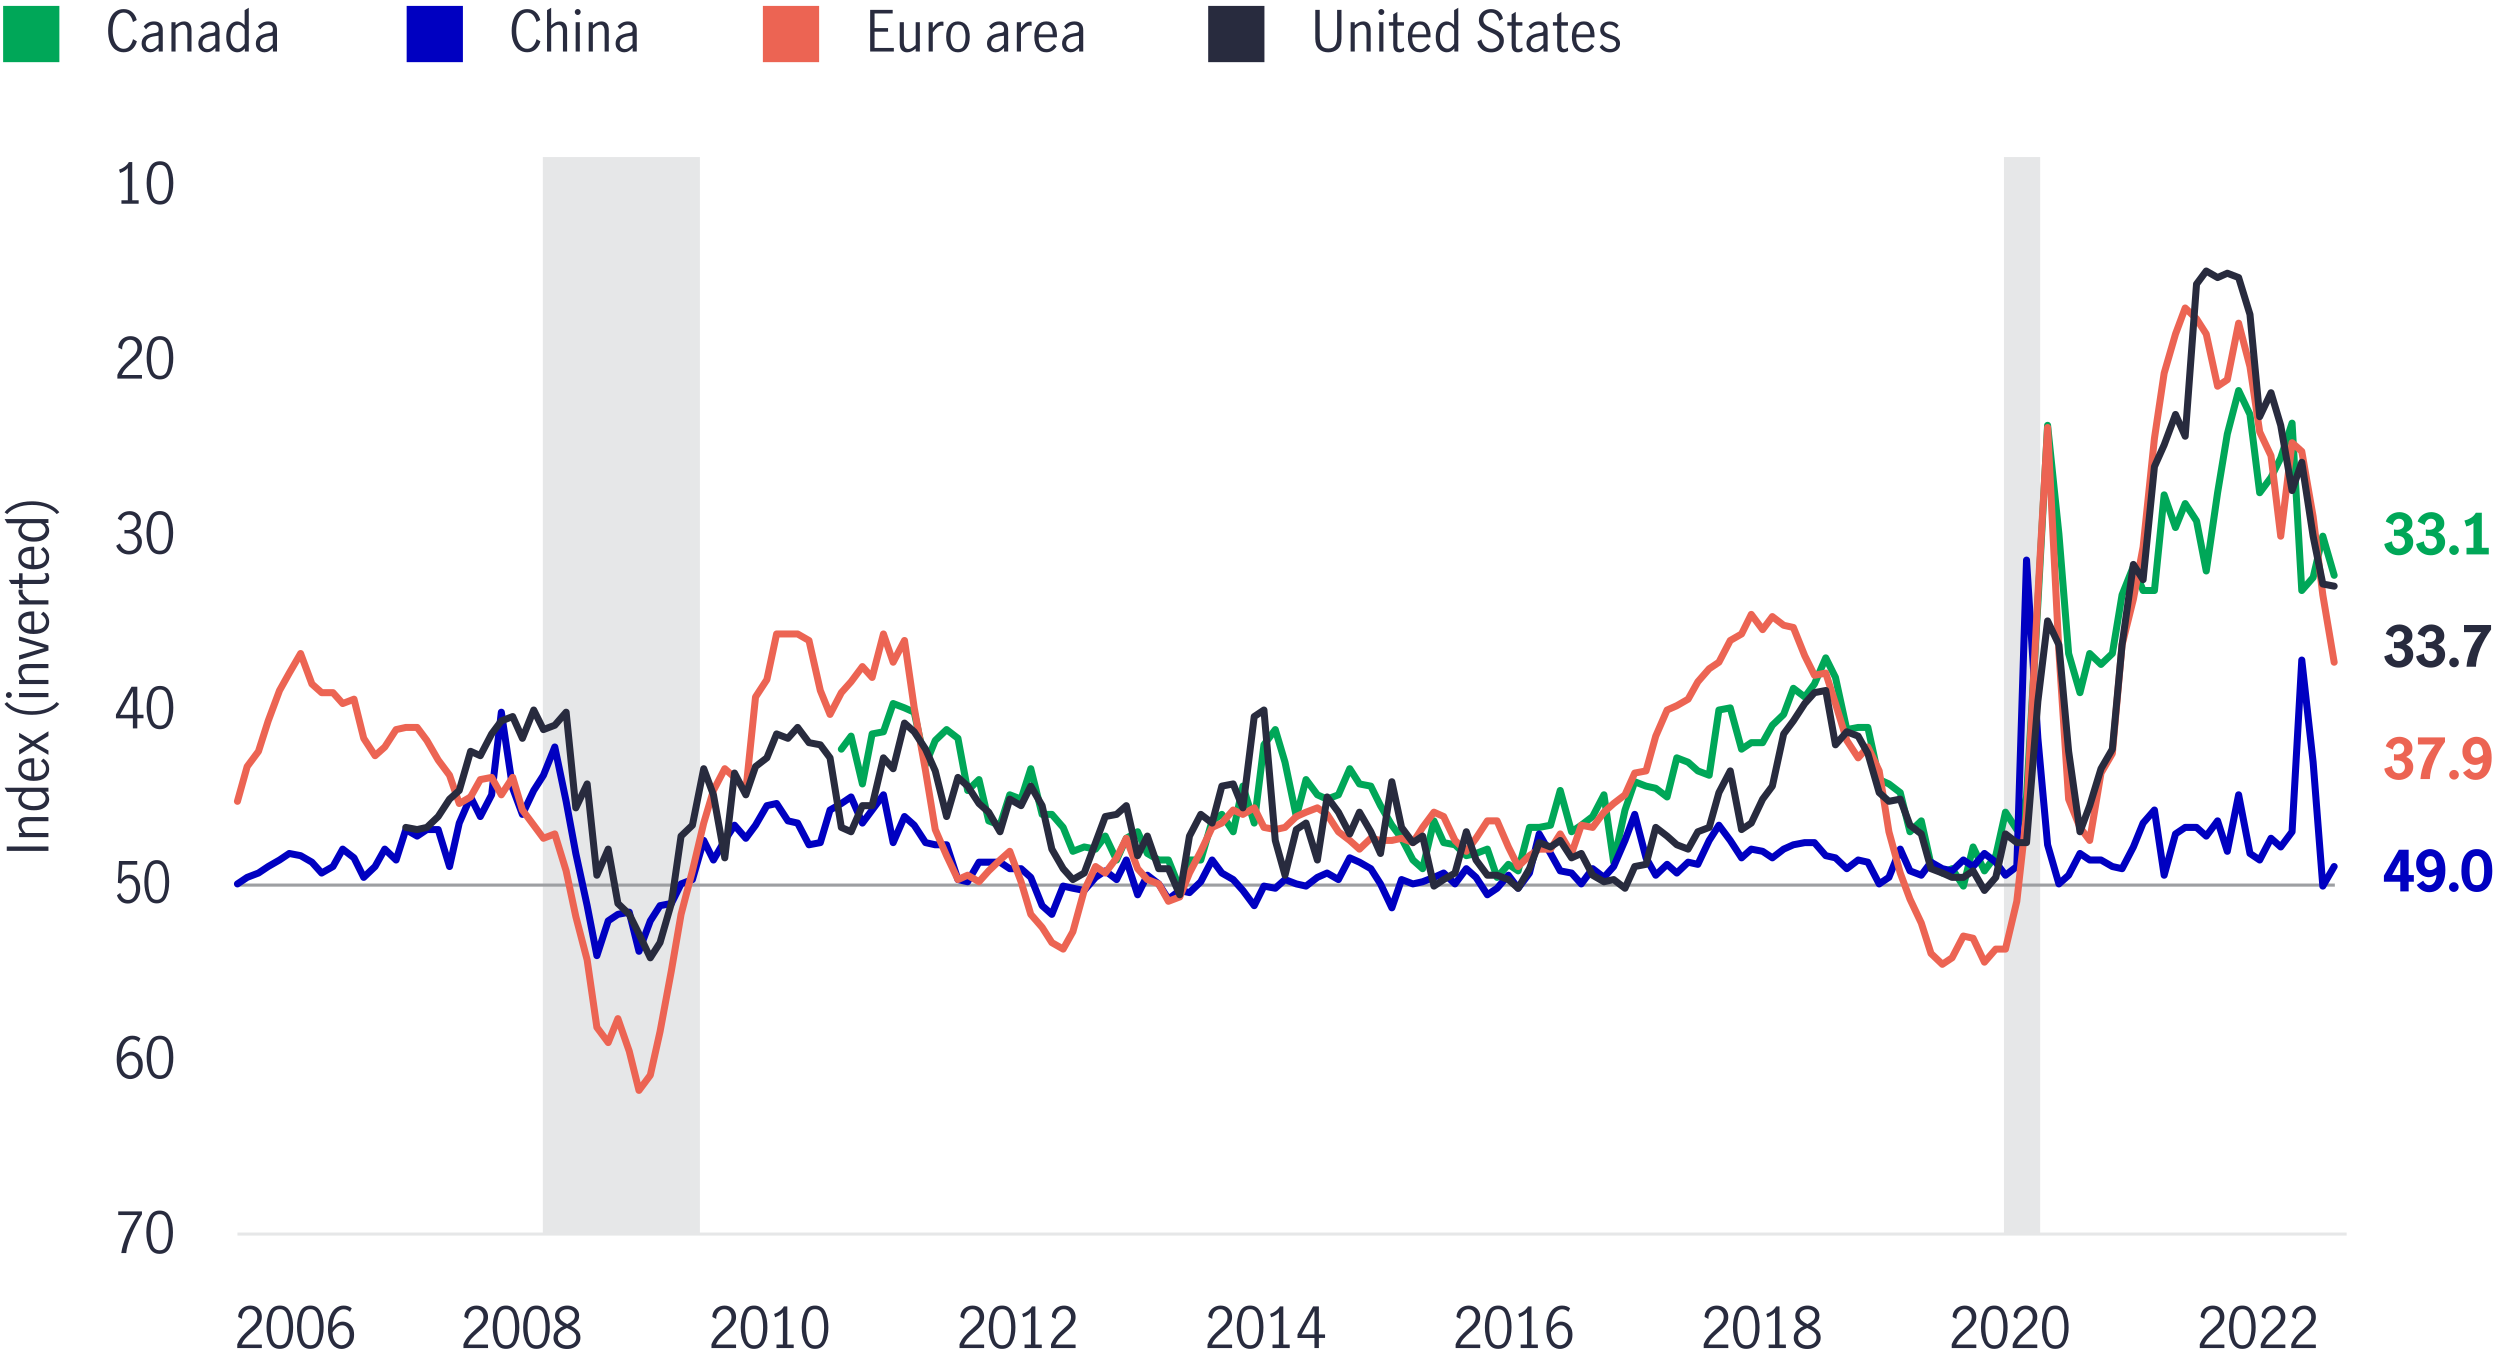 <?xml version="1.0" encoding="UTF-8"?><svg id="Chart_1" xmlns="http://www.w3.org/2000/svg" viewBox="0 0 800 433.29"><defs><style>.cls-1{stroke:#e6e7e8;}.cls-1,.cls-2,.cls-3,.cls-4,.cls-5,.cls-6{fill:none;stroke-linejoin:round;}.cls-2{stroke:#9d9fa2;}.cls-7{fill:#00a758;}.cls-8{fill:#0000c1;}.cls-9{fill:#ec6453;}.cls-10{fill:#e6e7e8;}.cls-11{fill:#282b3e;}.cls-3{stroke:#00a758;}.cls-3,.cls-4,.cls-5,.cls-6{stroke-linecap:round;stroke-width:2.25px;}.cls-4{stroke:#0000c1;}.cls-5{stroke:#ec6453;}.cls-6{stroke:#282b3e;}</style></defs><rect class="cls-10" x="173.71" y="50.25" width="50.26" height="344.91"/><rect class="cls-10" x="641.27" y="50.25" width="11.58" height="344.91"/><g><path class="cls-11" d="M40.9,64.09v-10.3c-.56,.67-1.39,1.19-2.48,1.57l-.32-1.08c.67-.22,1.28-.53,1.84-.95,.55-.41,.98-.9,1.28-1.47h1.1v12.22h2.05v1.12h-5.51v-1.12h2.05Z"/><path class="cls-11" d="M47.94,63.48c-.68-1.32-1.02-2.96-1.02-4.91s.33-3.62,.99-4.96c.66-1.34,1.75-2.01,3.28-2.01s2.63,.67,3.29,2.01c.65,1.34,.98,2.99,.98,4.96s-.34,3.59-1.02,4.91c-.68,1.32-1.76,1.98-3.25,1.98s-2.57-.66-3.25-1.98Zm5.55-.91c.4-1.16,.59-2.49,.59-4s-.2-2.87-.58-4.05c-.39-1.18-1.16-1.76-2.31-1.76s-1.91,.59-2.29,1.76c-.39,1.18-.58,2.53-.58,4.05s.2,2.85,.59,4c.4,1.16,1.16,1.74,2.29,1.74s1.91-.58,2.3-1.74Z"/></g><g><path class="cls-11" d="M38.77,176.67c-.74-.49-1.28-1.17-1.6-2.03l1.19-.74c.24,.7,.62,1.27,1.14,1.71s1.12,.67,1.79,.67c.82,0,1.47-.24,1.97-.72s.75-1.13,.75-1.94c0-1.06-.3-1.81-.9-2.27-.6-.46-1.44-.68-2.52-.68-.32,0-.58,.01-.76,.04v-1.15c.29,.05,.61,.07,.97,.07,.95,0,1.67-.23,2.18-.68,.5-.46,.76-1.07,.76-1.84s-.22-1.31-.67-1.75c-.44-.43-1.04-.65-1.78-.65-.6,0-1.12,.18-1.58,.55-.45,.37-.75,.83-.91,1.38l-1.12-.65c.29-.73,.77-1.32,1.46-1.76,.68-.44,1.47-.67,2.36-.67,.68,0,1.3,.15,1.84,.44s.97,.7,1.28,1.21c.31,.52,.46,1.09,.46,1.73,0,.76-.18,1.39-.54,1.91-.36,.52-.94,.94-1.75,1.26,.85,.24,1.5,.66,1.95,1.25,.45,.59,.67,1.29,.67,2.08s-.18,1.51-.54,2.11c-.36,.6-.85,1.06-1.48,1.39-.63,.32-1.34,.49-2.13,.49-.92,0-1.76-.25-2.5-.74Z"/><path class="cls-11" d="M47.89,175.41c-.68-1.32-1.02-2.96-1.02-4.91s.33-3.62,.99-4.96c.66-1.34,1.75-2.01,3.28-2.01s2.63,.67,3.29,2.01c.65,1.34,.98,2.99,.98,4.96s-.34,3.59-1.02,4.91c-.68,1.32-1.76,1.98-3.25,1.98s-2.57-.66-3.25-1.98Zm5.55-.91c.4-1.16,.59-2.49,.59-4s-.2-2.87-.58-4.05c-.39-1.18-1.16-1.76-2.31-1.76s-1.91,.59-2.29,1.76c-.39,1.18-.58,2.53-.58,4.05s.2,2.85,.59,4c.4,1.16,1.16,1.74,2.29,1.74s1.91-.58,2.3-1.74Z"/></g><g><path class="cls-11" d="M39.05,117.5c.59-.68,1.35-1.44,2.28-2.27,.61-.54,1.09-.99,1.44-1.35,.35-.36,.64-.76,.86-1.19,.23-.43,.34-.9,.34-1.4,0-.72-.21-1.33-.63-1.82-.42-.49-.98-.74-1.67-.74-.53,0-.99,.15-1.39,.44-.4,.29-.71,.68-.92,1.15-.21,.47-.3,.98-.28,1.52l-1.21-.63c-.01-.67,.15-1.28,.49-1.84,.34-.55,.8-.99,1.39-1.31s1.26-.49,1.99-.49,1.41,.16,1.97,.48c.56,.32,.98,.75,1.28,1.3,.29,.55,.44,1.17,.44,1.85s-.14,1.28-.41,1.83c-.28,.55-.62,1.03-1.03,1.46-.41,.43-.97,.94-1.67,1.54-.85,.73-1.54,1.39-2.07,1.97-.53,.58-.95,1.25-1.28,2.01h6.46v1.15h-7.87v-1.22c.4-.95,.89-1.76,1.48-2.45Z"/><path class="cls-11" d="M47.94,119.44c-.68-1.32-1.02-2.96-1.02-4.91s.33-3.62,.99-4.96c.66-1.34,1.75-2.01,3.28-2.01s2.63,.67,3.28,2.01c.65,1.34,.98,2.99,.98,4.96s-.34,3.59-1.02,4.91c-.68,1.32-1.76,1.98-3.25,1.98s-2.57-.66-3.25-1.98Zm5.55-.91c.4-1.16,.59-2.49,.59-4s-.2-2.87-.58-4.05c-.39-1.18-1.16-1.76-2.31-1.76s-1.91,.59-2.29,1.76c-.39,1.18-.58,2.53-.58,4.05s.2,2.85,.59,4c.4,1.16,1.16,1.74,2.29,1.74s1.91-.58,2.3-1.74Z"/></g><g><path class="cls-11" d="M42.52,229.86h-5.42v-1.21l4.99-8.89h1.85v8.96h1.98v1.13h-1.98v3.24h-1.42v-3.24Zm0-1.13v-7.45h-.02l-4.09,7.45h4.1Z"/><path class="cls-11" d="M47.94,231.37c-.68-1.32-1.02-2.96-1.02-4.91s.33-3.62,.99-4.96c.66-1.34,1.75-2.01,3.28-2.01s2.63,.67,3.29,2.01c.65,1.34,.98,2.99,.98,4.96s-.34,3.59-1.02,4.91c-.68,1.32-1.76,1.98-3.25,1.98s-2.57-.66-3.25-1.98Zm5.55-.91c.4-1.16,.59-2.49,.59-4s-.2-2.87-.58-4.05c-.39-1.18-1.16-1.76-2.31-1.76s-1.91,.59-2.29,1.76c-.39,1.18-.58,2.53-.58,4.05s.2,2.85,.59,4c.4,1.16,1.16,1.74,2.29,1.74s1.91-.58,2.3-1.74Z"/></g><g><path class="cls-11" d="M2.16,272.28v-1.4H15.5v1.4H2.16Z"/><path class="cls-11" d="M6.1,266.56h.99c-.37-.42-.67-.85-.9-1.29-.23-.44-.34-.92-.34-1.45,0-.7,.23-1.26,.67-1.7,.45-.44,1.2-.66,2.26-.66h6.71v1.33h-6.68c-.49,0-.93,.12-1.31,.35-.38,.23-.58,.59-.58,1.07,0,.67,.43,1.45,1.28,2.34h7.29v1.33H6.1v-1.33Z"/><path class="cls-11" d="M15.27,257.38c-.32,.54-.84,.99-1.57,1.36-.73,.37-1.67,.55-2.83,.55s-2.09-.17-2.84-.52c-.76-.35-1.31-.79-1.66-1.33-.35-.54-.52-1.09-.52-1.66,0-.43,.11-.84,.33-1.23,.22-.39,.52-.77,.89-1.14H2.25l-.77-1.33H15.5v1.26h-1.01c.42,.38,.73,.76,.94,1.13,.21,.37,.31,.8,.31,1.3,0,.54-.16,1.08-.48,1.62Zm-1.16-3.09c-.32-.38-.7-.68-1.12-.89h-4.59c-.42,.25-.77,.55-1.04,.9-.27,.35-.41,.74-.41,1.19,0,.84,.39,1.46,1.16,1.86s1.7,.6,2.76,.6c.8,0,1.48-.12,2.04-.35s.98-.54,1.25-.92c.28-.38,.41-.78,.41-1.2s-.16-.82-.49-1.2Z"/><path class="cls-11" d="M14.47,248.85c-.85,.68-2.09,1.03-3.71,1.03s-2.78-.34-3.64-1.03c-.85-.69-1.28-1.63-1.28-2.82s.42-1.99,1.27-2.55c.85-.56,1.98-.84,3.39-.84,.19,0,.34,0,.45,.02v5.85c1.27,.01,2.21-.22,2.83-.69,.61-.47,.92-1.11,.92-1.9,0-.47-.15-.91-.46-1.32s-.69-.75-1.16-1.02l.77-.83c.56,.35,1.02,.8,1.37,1.37,.35,.56,.52,1.22,.52,1.96,0,1.16-.43,2.09-1.28,2.77Zm-6.7-4.34c-.6,.35-.9,.89-.9,1.64,0,.49,.15,.91,.46,1.26s.7,.61,1.18,.77,.98,.26,1.49,.27v-4.45c-.89-.01-1.63,.16-2.23,.5Z"/><path class="cls-11" d="M10.51,237.11l4.99-3.11v1.53l-3.98,2.39v.04l3.98,2.21v1.39l-4.91-2.88-4.48,2.83v-1.51l3.53-2.09v-.04l-3.53-1.98v-1.39l4.41,2.61Z"/><path class="cls-11" d="M15.52,227.77c-1.55,.65-3.32,.97-5.33,.97-1.34,0-2.59-.16-3.75-.47-1.16-.31-2.16-.73-3.01-1.26-.85-.53-1.51-1.12-1.99-1.76l.81-.59c.74,.88,1.79,1.58,3.14,2.12s2.94,.81,4.78,.81,3.46-.27,4.83-.82,2.41-1.25,3.1-2.12l.86,.61c-.76,1.02-1.91,1.85-3.46,2.5Z"/><path class="cls-11" d="M3.51,223.08c-.19,.19-.41,.28-.67,.28s-.49-.09-.68-.28c-.19-.19-.28-.4-.28-.66s.09-.47,.28-.67c.19-.19,.41-.29,.68-.29s.47,.1,.67,.29,.29,.41,.29,.67-.1,.47-.29,.66Zm2.59,0v-1.33H15.5v1.33H6.1Z"/><path class="cls-11" d="M6.1,217.58h.99c-.37-.42-.67-.85-.9-1.29-.23-.44-.34-.92-.34-1.45,0-.7,.23-1.26,.67-1.7,.45-.44,1.2-.66,2.26-.66h6.71v1.33h-6.68c-.49,0-.93,.12-1.31,.35-.38,.23-.58,.59-.58,1.07,0,.67,.43,1.45,1.28,2.34h7.29v1.33H6.1v-1.33Z"/><path class="cls-11" d="M6.1,211.14v-1.44l8.08-2.34v-.04l-8.08-2.32v-1.35l9.4,2.9v1.62l-9.4,2.97Z"/><path class="cls-11" d="M14.47,201.85c-.85,.68-2.09,1.03-3.71,1.03s-2.78-.34-3.64-1.03c-.85-.69-1.28-1.63-1.28-2.82s.42-1.99,1.27-2.55c.85-.56,1.98-.84,3.39-.84,.19,0,.34,0,.45,.02v5.85c1.27,.01,2.21-.22,2.83-.69,.61-.47,.92-1.11,.92-1.9,0-.47-.15-.91-.46-1.32s-.69-.75-1.16-1.02l.77-.83c.56,.35,1.02,.8,1.37,1.37,.35,.56,.52,1.22,.52,1.96,0,1.16-.43,2.09-1.28,2.77Zm-6.7-4.34c-.6,.35-.9,.89-.9,1.64,0,.49,.15,.91,.46,1.26s.7,.61,1.18,.77,.98,.26,1.49,.27v-4.45c-.89-.01-1.63,.16-2.23,.5Z"/><path class="cls-11" d="M6.1,192.1h1.84c-.68-.48-1.19-.94-1.53-1.39s-.5-.96-.5-1.55c0-.16,.02-.31,.05-.47h1.33c-.05,.24-.07,.44-.07,.59,0,.46,.17,.9,.49,1.33,.33,.43,.89,.92,1.68,1.48h6.1v1.33H6.1v-1.33Z"/><path class="cls-11" d="M15.11,186.4c-.43,.32-1.12,.48-2.08,.48H7.22v1.37h-1.12v-1.37H3.6l-.81-1.33h3.31v-2.11h1.12v2.11h6.07c.91,0,1.37-.33,1.37-.99,0-.35-.16-.73-.47-1.13l1.13-.04c.29,.48,.43,.98,.43,1.49,0,.7-.21,1.2-.64,1.52Z"/><path class="cls-11" d="M14.47,181.15c-.85,.68-2.09,1.03-3.71,1.03s-2.78-.34-3.64-1.03c-.85-.69-1.28-1.63-1.28-2.82s.42-1.99,1.27-2.55c.85-.56,1.98-.84,3.39-.84,.19,0,.34,0,.45,.02v5.85c1.27,.01,2.21-.22,2.83-.69,.61-.47,.92-1.11,.92-1.9,0-.47-.15-.91-.46-1.32s-.69-.75-1.16-1.02l.77-.83c.56,.35,1.02,.8,1.37,1.37,.35,.56,.52,1.22,.52,1.96,0,1.16-.43,2.09-1.28,2.77Zm-6.7-4.34c-.6,.35-.9,.89-.9,1.64,0,.49,.15,.91,.46,1.26s.7,.61,1.18,.77,.98,.26,1.49,.27v-4.45c-.89-.01-1.63,.16-2.23,.5Z"/><path class="cls-11" d="M15.27,171.41c-.32,.54-.84,.99-1.57,1.36-.73,.37-1.67,.55-2.83,.55s-2.09-.17-2.84-.52c-.76-.35-1.31-.79-1.66-1.33-.35-.54-.52-1.09-.52-1.66,0-.43,.11-.84,.33-1.23,.22-.39,.52-.77,.89-1.14H2.25l-.77-1.33H15.5v1.26h-1.01c.42,.38,.73,.76,.94,1.13,.21,.37,.31,.8,.31,1.3,0,.54-.16,1.08-.48,1.62Zm-1.16-3.09c-.32-.38-.7-.68-1.12-.89h-4.59c-.42,.25-.77,.55-1.04,.9-.27,.35-.41,.74-.41,1.19,0,.84,.39,1.46,1.16,1.86s1.7,.6,2.76,.6c.8,0,1.48-.12,2.04-.35s.98-.54,1.25-.92c.28-.38,.41-.78,.41-1.2s-.16-.82-.49-1.2Z"/><path class="cls-11" d="M4.88,161.4c1.55-.65,3.33-.98,5.35-.98,1.34,0,2.6,.16,3.75,.47,1.16,.31,2.16,.73,3.02,1.26,.85,.53,1.51,1.12,1.98,1.78l-.83,.58c-.74-.88-1.79-1.58-3.13-2.12s-2.93-.81-4.77-.81-3.46,.27-4.83,.82c-1.37,.55-2.41,1.25-3.1,2.12l-.86-.59c.74-1.02,1.89-1.86,3.44-2.51Z"/></g><g><path class="cls-11" d="M39.55,344.65c-.66-.44-1.19-1.14-1.6-2.08-.41-.94-.61-2.12-.61-3.54,0-1.64,.22-3.04,.67-4.19,.44-1.15,1.04-2,1.8-2.57s1.6-.85,2.52-.85c.52,0,1,.07,1.45,.22s.84,.37,1.16,.67l-.58,1.15c-.54-.56-1.21-.85-2-.85-.56,0-1.11,.2-1.64,.58-.53,.39-.97,1.02-1.33,1.9s-.57,2-.63,3.38c.49-.59,1.01-1.05,1.56-1.4,.55-.34,1.11-.51,1.68-.51,.61,0,1.2,.15,1.76,.46,.56,.31,1.03,.77,1.39,1.39,.36,.62,.54,1.4,.54,2.32,0,1.06-.21,1.93-.63,2.61-.42,.68-.94,1.18-1.55,1.49-.61,.31-1.22,.47-1.82,.47-.77,0-1.48-.22-2.14-.67Zm3.37-.88c.4-.24,.72-.62,.97-1.12s.38-1.15,.38-1.92c0-.5-.09-.98-.27-1.44-.18-.46-.45-.83-.81-1.12s-.79-.43-1.3-.43c-.66,0-1.25,.22-1.77,.65-.52,.43-.96,.98-1.32,1.64,.04,1,.21,1.8,.51,2.41,.31,.61,.67,1.05,1.1,1.3s.85,.39,1.27,.39,.85-.12,1.24-.36Z"/><path class="cls-11" d="M47.94,343.3c-.68-1.32-1.02-2.96-1.02-4.91s.33-3.62,.99-4.96c.66-1.34,1.75-2.01,3.28-2.01s2.63,.67,3.29,2.01c.65,1.34,.98,2.99,.98,4.96s-.34,3.59-1.02,4.91c-.68,1.32-1.76,1.98-3.25,1.98s-2.57-.66-3.25-1.98Zm5.55-.91c.4-1.16,.59-2.49,.59-4s-.2-2.87-.58-4.05c-.39-1.18-1.16-1.76-2.31-1.76s-1.91,.59-2.29,1.76c-.39,1.18-.58,2.53-.58,4.05s.2,2.85,.59,4c.4,1.16,1.16,1.74,2.29,1.74s1.91-.58,2.3-1.74Z"/></g><g><path class="cls-8" d="M768.09,282.15h-5.24v-1.94l4.79-8.3h3.13v8.12h1.66v2.12h-1.66v3.1h-2.68v-3.1Zm0-2.12v-4.73h-.04l-2.59,4.73h2.63Z"/><path class="cls-8" d="M775.05,284.88c-.69-.42-1.26-.98-1.7-1.69l2.07-1.37c.19,.41,.46,.75,.79,1.03,.34,.28,.72,.41,1.15,.41,.5,0,.93-.17,1.29-.52s.61-.78,.78-1.3c.17-.52,.25-1.02,.23-1.51-.44,.25-.86,.44-1.24,.58-.38,.13-.79,.2-1.22,.2-.6,0-1.21-.16-1.84-.47-.62-.31-1.15-.79-1.57-1.43s-.63-1.44-.63-2.39c0-1.01,.23-1.87,.7-2.58,.47-.71,1.04-1.25,1.73-1.6s1.34-.53,1.98-.53c.89,0,1.7,.23,2.45,.69s1.35,1.2,1.81,2.2c.46,1.01,.69,2.29,.69,3.85s-.23,2.83-.68,3.89c-.46,1.06-1.07,1.85-1.85,2.38-.78,.53-1.65,.79-2.61,.79-.86,0-1.64-.21-2.33-.63Zm3.66-6.7c.35-.17,.7-.42,1.04-.75,.02-.86-.12-1.66-.42-2.38s-.83-1.09-1.58-1.09c-.64,0-1.12,.22-1.46,.67-.34,.44-.5,1-.5,1.67,0,.58,.16,1.08,.47,1.5,.31,.43,.75,.64,1.31,.64,.41,0,.79-.09,1.13-.26Z"/><path class="cls-8" d="M784.14,284.96c-.31-.31-.46-.67-.46-1.09s.15-.78,.46-1.09,.67-.46,1.09-.46,.78,.15,1.08,.46c.3,.31,.45,.67,.45,1.09s-.15,.78-.46,1.09c-.31,.31-.66,.46-1.07,.46s-.78-.15-1.09-.46Z"/><path class="cls-8" d="M790.14,284.75c-.74-.46-1.35-1.2-1.81-2.21s-.69-2.29-.69-3.85c0-2.29,.44-4.03,1.32-5.21,.88-1.18,2.09-1.77,3.63-1.77s2.76,.59,3.64,1.77c.88,1.18,1.31,2.92,1.31,5.21,0,1.56-.23,2.84-.69,3.85s-1.06,1.74-1.81,2.21-1.56,.69-2.45,.69-1.7-.23-2.45-.69Zm4.35-2.83c.29-.9,.44-1.97,.44-3.22,0-.82-.04-1.56-.13-2.22s-.3-1.26-.64-1.79c-.34-.53-.87-.79-1.57-.79s-1.22,.26-1.56,.79c-.34,.53-.56,1.12-.64,1.79s-.13,1.41-.13,2.22c0,1.26,.14,2.34,.43,3.23,.29,.89,.92,1.34,1.89,1.34s1.6-.45,1.9-1.35Z"/></g><g><path class="cls-7" d="M765.49,177.25c-.65-.28-1.21-.69-1.66-1.23-.45-.54-.74-1.19-.87-1.94l2.48-.86c.04,.72,.25,1.29,.65,1.72s.92,.64,1.58,.64c.52,0,.96-.2,1.34-.58,.38-.39,.57-.85,.57-1.38,0-.77-.23-1.33-.69-1.67-.46-.35-1.09-.52-1.88-.52-.3,0-.61,.02-.94,.05v-2.07c.4,.08,.73,.13,1.01,.13,.66,0,1.2-.16,1.63-.49,.43-.32,.64-.81,.64-1.46,0-.47-.16-.85-.48-1.15-.32-.3-.72-.45-1.21-.45s-.94,.2-1.31,.6c-.37,.4-.57,.88-.59,1.43l-2.32-1.13c.29-.91,.84-1.64,1.65-2.19s1.72-.82,2.73-.82c.7,0,1.36,.15,2,.44,.64,.29,1.15,.71,1.56,1.26,.4,.55,.6,1.19,.6,1.92,0,.68-.17,1.25-.5,1.68s-.84,.82-1.51,1.16c.7,.26,1.25,.67,1.66,1.21,.41,.54,.61,1.18,.61,1.91,0,.84-.21,1.58-.64,2.22-.43,.64-.99,1.14-1.7,1.49s-1.46,.52-2.27,.52c-.76,0-1.46-.14-2.12-.42Z"/><path class="cls-7" d="M775.69,177.25c-.65-.28-1.21-.69-1.66-1.23-.45-.54-.74-1.19-.87-1.94l2.48-.86c.04,.72,.25,1.29,.65,1.72s.92,.64,1.58,.64c.52,0,.96-.2,1.34-.58,.38-.39,.57-.85,.57-1.38,0-.77-.23-1.33-.69-1.67-.46-.35-1.09-.52-1.88-.52-.3,0-.61,.02-.94,.05v-2.07c.4,.08,.73,.13,1.01,.13,.66,0,1.2-.16,1.63-.49,.43-.32,.64-.81,.64-1.46,0-.47-.16-.85-.48-1.15-.32-.3-.72-.45-1.21-.45s-.94,.2-1.31,.6c-.37,.4-.57,.88-.59,1.43l-2.32-1.13c.29-.91,.84-1.64,1.65-2.19s1.72-.82,2.73-.82c.7,0,1.36,.15,2,.44,.64,.29,1.15,.71,1.56,1.26,.4,.55,.6,1.19,.6,1.92,0,.68-.17,1.25-.5,1.68s-.84,.82-1.51,1.16c.7,.26,1.25,.67,1.66,1.21,.41,.54,.61,1.18,.61,1.91,0,.84-.21,1.58-.64,2.22-.43,.64-.99,1.14-1.7,1.49s-1.46,.52-2.27,.52c-.76,0-1.46-.14-2.12-.42Z"/><path class="cls-7" d="M784.21,177.13c-.31-.31-.46-.67-.46-1.09s.15-.78,.46-1.09,.67-.46,1.09-.46,.78,.15,1.08,.46c.3,.31,.45,.67,.45,1.09s-.15,.78-.46,1.09c-.31,.31-.66,.46-1.07,.46s-.78-.15-1.09-.46Z"/><path class="cls-7" d="M791.51,175.3v-7.94c-.25,.24-.58,.46-1,.66-.41,.2-.85,.35-1.3,.46l-.58-1.91c.74-.18,1.44-.47,2.09-.87,.65-.4,1.16-.94,1.55-1.63h1.91v11.23h2.23v2.11h-7.13v-2.11h2.23Z"/></g><g><path class="cls-11" d="M765.49,213.2c-.65-.28-1.21-.69-1.66-1.23-.45-.54-.74-1.19-.87-1.94l2.48-.86c.04,.72,.25,1.29,.65,1.72s.92,.64,1.58,.64c.52,0,.96-.2,1.34-.58,.38-.39,.57-.85,.57-1.38,0-.77-.23-1.33-.69-1.67-.46-.35-1.09-.52-1.88-.52-.3,0-.61,.02-.94,.05v-2.07c.4,.08,.73,.13,1.01,.13,.66,0,1.2-.16,1.63-.49,.43-.32,.64-.81,.64-1.46,0-.47-.16-.85-.48-1.15-.32-.3-.72-.45-1.21-.45s-.94,.2-1.31,.6c-.37,.4-.57,.88-.59,1.43l-2.32-1.13c.29-.91,.84-1.64,1.65-2.19s1.72-.82,2.73-.82c.7,0,1.36,.15,2,.44,.64,.29,1.15,.71,1.56,1.26,.4,.55,.6,1.19,.6,1.92,0,.68-.17,1.25-.5,1.68s-.84,.82-1.51,1.16c.7,.26,1.25,.67,1.66,1.21,.41,.54,.61,1.18,.61,1.91,0,.84-.21,1.58-.64,2.22-.43,.64-.99,1.14-1.7,1.49s-1.46,.52-2.27,.52c-.76,0-1.46-.14-2.12-.42Z"/><path class="cls-11" d="M775.69,213.2c-.65-.28-1.21-.69-1.66-1.23-.45-.54-.74-1.19-.87-1.94l2.48-.86c.04,.72,.25,1.29,.65,1.72s.92,.64,1.58,.64c.52,0,.96-.2,1.34-.58,.38-.39,.57-.85,.57-1.38,0-.77-.23-1.33-.69-1.67-.46-.35-1.09-.52-1.88-.52-.3,0-.61,.02-.94,.05v-2.07c.4,.08,.73,.13,1.01,.13,.66,0,1.2-.16,1.63-.49,.43-.32,.64-.81,.64-1.46,0-.47-.16-.85-.48-1.15-.32-.3-.72-.45-1.21-.45s-.94,.2-1.31,.6c-.37,.4-.57,.88-.59,1.43l-2.32-1.13c.29-.91,.84-1.64,1.65-2.19s1.72-.82,2.73-.82c.7,0,1.36,.15,2,.44,.64,.29,1.15,.71,1.56,1.26,.4,.55,.6,1.19,.6,1.92,0,.68-.17,1.25-.5,1.68s-.84,.82-1.51,1.16c.7,.26,1.25,.67,1.66,1.21,.41,.54,.61,1.18,.61,1.91,0,.84-.21,1.58-.64,2.22-.43,.64-.99,1.14-1.7,1.49s-1.46,.52-2.27,.52c-.76,0-1.46-.14-2.12-.42Z"/><path class="cls-11" d="M784.21,213.07c-.31-.31-.46-.67-.46-1.09s.15-.78,.46-1.09,.67-.46,1.09-.46,.78,.15,1.08,.46c.3,.31,.45,.67,.45,1.09s-.15,.78-.46,1.09c-.31,.31-.66,.46-1.07,.46s-.78-.15-1.09-.46Z"/><path class="cls-11" d="M790.63,207.85c.76-1.87,1.88-3.72,3.36-5.57h-5.51v-2.27h8.66v1.46c-1.42,1.92-2.56,3.92-3.42,5.99-.86,2.07-1.34,4.03-1.42,5.89h-3.02c.14-1.8,.6-3.63,1.36-5.5Z"/></g><g><path class="cls-9" d="M765.49,249.14c-.65-.28-1.21-.69-1.66-1.23-.45-.54-.74-1.19-.87-1.94l2.48-.86c.04,.72,.25,1.29,.65,1.72,.4,.43,.92,.64,1.58,.64,.52,0,.96-.2,1.34-.58s.57-.85,.57-1.38c0-.77-.23-1.33-.69-1.67-.46-.35-1.09-.52-1.88-.52-.3,0-.61,.02-.94,.05v-2.07c.4,.08,.73,.13,1.01,.13,.66,0,1.2-.16,1.63-.49,.43-.32,.64-.81,.64-1.46,0-.47-.16-.85-.48-1.15-.32-.3-.72-.45-1.21-.45s-.94,.2-1.31,.6c-.37,.4-.57,.88-.59,1.43l-2.32-1.13c.29-.91,.84-1.64,1.65-2.19,.81-.55,1.72-.82,2.73-.82,.7,0,1.36,.15,2,.44,.64,.29,1.15,.71,1.56,1.26,.4,.55,.6,1.19,.6,1.92,0,.68-.17,1.25-.5,1.68s-.84,.82-1.51,1.16c.7,.26,1.25,.67,1.66,1.21s.61,1.18,.61,1.91c0,.84-.21,1.58-.64,2.22-.43,.64-.99,1.14-1.7,1.49s-1.46,.52-2.27,.52c-.76,0-1.46-.14-2.12-.42Z"/><path class="cls-9" d="M775.89,243.8c.76-1.87,1.88-3.72,3.36-5.57h-5.51v-2.27h8.66v1.46c-1.42,1.92-2.56,3.92-3.42,5.99-.86,2.07-1.34,4.03-1.42,5.89h-3.02c.14-1.8,.6-3.63,1.36-5.5Z"/><path class="cls-9" d="M784.21,249.02c-.31-.31-.46-.67-.46-1.09s.15-.78,.46-1.09c.31-.31,.67-.46,1.09-.46s.78,.15,1.08,.46,.45,.67,.45,1.09-.15,.78-.46,1.09c-.31,.31-.66,.46-1.07,.46s-.78-.15-1.09-.46Z"/><path class="cls-9" d="M789.86,248.94c-.69-.42-1.26-.98-1.7-1.69l2.07-1.37c.19,.41,.46,.75,.79,1.03,.34,.28,.72,.41,1.15,.41,.5,0,.93-.17,1.29-.52,.35-.35,.61-.78,.78-1.3,.17-.52,.25-1.02,.23-1.51-.44,.25-.86,.44-1.24,.58-.38,.13-.79,.2-1.22,.2-.6,0-1.21-.16-1.84-.47-.62-.31-1.15-.79-1.57-1.43s-.63-1.44-.63-2.39c0-1.01,.23-1.87,.7-2.58s1.04-1.25,1.73-1.6c.68-.35,1.34-.53,1.98-.53,.89,0,1.7,.23,2.45,.69s1.35,1.2,1.81,2.2c.46,1.01,.69,2.29,.69,3.85s-.23,2.83-.68,3.89c-.46,1.06-1.07,1.85-1.85,2.38-.78,.53-1.65,.79-2.61,.79-.86,0-1.64-.21-2.33-.63Zm3.66-6.7c.35-.17,.7-.42,1.04-.75,.02-.86-.12-1.66-.42-2.38-.31-.73-.83-1.09-1.58-1.09-.64,0-1.12,.22-1.46,.67-.34,.44-.5,1-.5,1.67,0,.58,.16,1.08,.47,1.5,.31,.43,.75,.64,1.31,.64,.41,0,.79-.09,1.13-.26Z"/></g><g><path class="cls-11" d="M40.58,395.11c.93-2.12,2.09-4.21,3.48-6.29h-6.23v-1.17h7.6v.94c-1.33,2.12-2.47,4.31-3.41,6.56-.94,2.25-1.48,4.2-1.63,5.84h-1.58c.25-1.8,.84-3.76,1.77-5.88Z"/><path class="cls-11" d="M47.84,399.26c-.68-1.32-1.02-2.96-1.02-4.91s.33-3.62,.99-4.96c.66-1.34,1.75-2.01,3.28-2.01s2.63,.67,3.28,2.01c.65,1.34,.98,2.99,.98,4.96s-.34,3.59-1.02,4.91c-.68,1.32-1.76,1.98-3.25,1.98s-2.57-.66-3.25-1.98Zm5.55-.91c.4-1.16,.59-2.49,.59-4s-.2-2.87-.58-4.05c-.39-1.18-1.16-1.76-2.31-1.76s-1.91,.59-2.29,1.76c-.39,1.18-.58,2.53-.58,4.05s.2,2.85,.59,4,1.16,1.74,2.29,1.74,1.91-.58,2.3-1.74Z"/></g><g><path class="cls-11" d="M38.73,288.44c-.62-.46-1.05-1.11-1.31-1.95l1.07-.77c.17,.7,.47,1.25,.91,1.66,.44,.41,.96,.61,1.55,.61s1.05-.17,1.44-.5c.39-.34,.68-.77,.86-1.31s.28-1.12,.28-1.73c0-.7-.11-1.3-.32-1.82-.21-.52-.5-.91-.86-1.18-.36-.27-.77-.4-1.22-.4-.49,0-.95,.16-1.36,.49-.41,.32-.74,.73-.99,1.22l-1.06-.27,.35-6.97h5.84v1.17h-4.77l-.34,4.64c.73-.96,1.58-1.44,2.57-1.44,.74,0,1.37,.21,1.9,.62,.53,.41,.92,.96,1.19,1.64,.27,.68,.4,1.4,.4,2.17,0,.86-.16,1.67-.49,2.4-.32,.74-.79,1.33-1.39,1.76-.6,.44-1.31,.66-2.11,.66s-1.55-.23-2.16-.69Z"/><path class="cls-11" d="M47.14,287.11c-.63-1.32-.95-2.96-.95-4.91s.31-3.62,.92-4.96c.61-1.34,1.63-2.01,3.05-2.01s2.45,.67,3.06,2.01c.61,1.34,.91,2.99,.91,4.96s-.32,3.59-.95,4.91c-.63,1.32-1.64,1.98-3.03,1.98s-2.4-.66-3.03-1.98Zm5.18-.91c.37-1.16,.55-2.49,.55-4s-.18-2.87-.55-4.05c-.36-1.18-1.08-1.76-2.16-1.76s-1.78,.59-2.14,1.76c-.36,1.18-.55,2.53-.55,4.05s.18,2.85,.55,4c.37,1.16,1.08,1.74,2.13,1.74s1.78-.58,2.15-1.74Z"/></g><line class="cls-2" x1="75.98" y1="283.23" x2="747.15" y2="283.23"/><g><path class="cls-11" d="M77.41,427.72c.59-.68,1.35-1.44,2.28-2.27,.61-.54,1.09-.99,1.44-1.35,.35-.36,.64-.76,.86-1.19,.23-.43,.34-.9,.34-1.4,0-.72-.21-1.33-.63-1.82s-.98-.74-1.67-.74c-.53,0-.99,.15-1.39,.44-.4,.29-.71,.68-.92,1.15-.21,.47-.3,.98-.28,1.52l-1.21-.63c-.01-.67,.15-1.28,.49-1.84s.8-.99,1.39-1.31c.59-.32,1.26-.49,1.99-.49s1.41,.16,1.97,.48c.56,.32,.98,.75,1.28,1.31s.44,1.17,.44,1.85-.14,1.28-.41,1.83c-.28,.55-.62,1.03-1.03,1.46s-.97,.94-1.67,1.54c-.85,.73-1.54,1.39-2.07,1.97s-.95,1.25-1.28,2.01h6.46v1.15h-7.87v-1.22c.4-.95,.89-1.76,1.48-2.45Z"/><path class="cls-11" d="M86.3,429.66c-.68-1.32-1.02-2.96-1.02-4.91s.33-3.62,.99-4.96,1.75-2.01,3.28-2.01,2.63,.67,3.28,2.01c.65,1.34,.98,2.99,.98,4.96s-.34,3.59-1.02,4.91c-.68,1.32-1.76,1.98-3.25,1.98s-2.57-.66-3.25-1.98Zm5.55-.91c.4-1.16,.59-2.49,.59-4s-.2-2.87-.58-4.05c-.39-1.18-1.16-1.76-2.31-1.76s-1.91,.59-2.29,1.76c-.39,1.18-.58,2.53-.58,4.05s.2,2.85,.59,4c.4,1.16,1.16,1.74,2.29,1.74s1.91-.58,2.3-1.74Z"/><path class="cls-11" d="M96.06,429.66c-.68-1.32-1.02-2.96-1.02-4.91s.33-3.62,.99-4.96,1.75-2.01,3.28-2.01,2.63,.67,3.28,2.01c.65,1.34,.98,2.99,.98,4.96s-.34,3.59-1.02,4.91c-.68,1.32-1.76,1.98-3.25,1.98s-2.57-.66-3.25-1.98Zm5.55-.91c.4-1.16,.59-2.49,.59-4s-.2-2.87-.58-4.05c-.39-1.18-1.16-1.76-2.31-1.76s-1.91,.59-2.29,1.76c-.39,1.18-.58,2.53-.58,4.05s.2,2.85,.59,4c.4,1.16,1.16,1.74,2.29,1.74s1.91-.58,2.3-1.74Z"/><path class="cls-11" d="M107.17,431.01c-.66-.44-1.19-1.14-1.6-2.08-.41-.94-.61-2.12-.61-3.54,0-1.64,.22-3.04,.67-4.18,.44-1.15,1.04-2,1.8-2.57s1.6-.86,2.52-.86c.52,0,1,.07,1.45,.22,.45,.14,.84,.37,1.16,.67l-.58,1.15c-.54-.56-1.21-.85-2-.85-.56,0-1.11,.2-1.64,.58-.53,.39-.97,1.02-1.33,1.9s-.57,2-.63,3.38c.49-.59,1.01-1.05,1.56-1.4s1.11-.51,1.68-.51c.61,0,1.2,.15,1.76,.46,.56,.31,1.03,.77,1.39,1.39,.36,.62,.54,1.4,.54,2.32,0,1.06-.21,1.93-.63,2.61-.42,.68-.94,1.18-1.55,1.49-.61,.31-1.22,.47-1.82,.47-.77,0-1.48-.22-2.14-.67Zm3.37-.88c.4-.24,.72-.62,.97-1.12s.38-1.15,.38-1.92c0-.5-.09-.98-.27-1.44-.18-.46-.45-.83-.81-1.12s-.79-.43-1.3-.43c-.66,0-1.25,.22-1.77,.65-.52,.43-.96,.98-1.32,1.64,.04,1,.21,1.8,.51,2.41,.31,.61,.67,1.05,1.1,1.3s.85,.39,1.27,.39,.85-.12,1.24-.36Z"/></g><g><path class="cls-11" d="M149.79,427.72c.59-.68,1.35-1.44,2.28-2.27,.61-.54,1.09-.99,1.44-1.35,.35-.36,.64-.76,.86-1.19,.23-.43,.34-.9,.34-1.4,0-.72-.21-1.33-.63-1.82s-.98-.74-1.67-.74c-.53,0-.99,.15-1.4,.44-.4,.29-.71,.68-.92,1.15-.21,.47-.3,.98-.28,1.52l-1.21-.63c-.01-.67,.15-1.28,.49-1.84s.8-.99,1.4-1.31c.59-.32,1.26-.49,1.99-.49s1.41,.16,1.97,.48c.56,.32,.98,.75,1.28,1.31s.44,1.17,.44,1.85-.14,1.28-.41,1.83c-.28,.55-.62,1.03-1.03,1.46-.41,.43-.97,.94-1.67,1.54-.85,.73-1.54,1.39-2.07,1.97-.53,.58-.95,1.25-1.28,2.01h6.46v1.15h-7.87v-1.22c.4-.95,.89-1.76,1.48-2.45Z"/><path class="cls-11" d="M158.68,429.66c-.68-1.32-1.02-2.96-1.02-4.91s.33-3.62,.99-4.96c.66-1.34,1.75-2.01,3.28-2.01s2.63,.67,3.28,2.01c.65,1.34,.98,2.99,.98,4.96s-.34,3.59-1.02,4.91c-.68,1.32-1.76,1.98-3.25,1.98s-2.57-.66-3.25-1.98Zm5.55-.91c.4-1.16,.59-2.49,.59-4s-.2-2.87-.58-4.05c-.39-1.18-1.16-1.76-2.31-1.76s-1.91,.59-2.29,1.76c-.39,1.18-.58,2.53-.58,4.05s.2,2.85,.59,4,1.16,1.74,2.29,1.74,1.91-.58,2.3-1.74Z"/><path class="cls-11" d="M168.43,429.66c-.68-1.32-1.02-2.96-1.02-4.91s.33-3.62,.99-4.96c.66-1.34,1.75-2.01,3.28-2.01s2.63,.67,3.28,2.01c.65,1.34,.98,2.99,.98,4.96s-.34,3.59-1.02,4.91c-.68,1.32-1.76,1.98-3.25,1.98s-2.57-.66-3.25-1.98Zm5.55-.91c.4-1.16,.59-2.49,.59-4s-.2-2.87-.58-4.05c-.39-1.18-1.16-1.76-2.31-1.76s-1.91,.59-2.29,1.76c-.39,1.18-.58,2.53-.58,4.05s.2,2.85,.59,4,1.16,1.74,2.29,1.74,1.91-.58,2.3-1.74Z"/><path class="cls-11" d="M184.95,425.88c.53,.55,.79,1.28,.79,2.18,0,.71-.19,1.33-.57,1.88-.38,.55-.9,.97-1.56,1.28s-1.39,.46-2.2,.46-1.5-.15-2.15-.44c-.65-.29-1.17-.71-1.56-1.25-.38-.54-.58-1.16-.58-1.85,0-.91,.27-1.65,.8-2.21,.53-.56,1.29-1.08,2.26-1.56-.82-.42-1.45-.89-1.9-1.4s-.67-1.16-.67-1.95c0-.64,.18-1.2,.55-1.7,.37-.5,.85-.88,1.45-1.14s1.24-.4,1.91-.4,1.31,.13,1.89,.39c.58,.26,1.04,.63,1.39,1.11,.35,.48,.52,1.05,.52,1.71,0,.79-.23,1.44-.68,1.95-.46,.51-1.09,.97-1.91,1.38,.95,.49,1.69,1.01,2.21,1.57Zm-1.4,3.97c.56-.44,.85-1.05,.85-1.84,0-.5-.13-.94-.4-1.3-.26-.36-.6-.67-1-.92-.4-.25-.93-.53-1.59-.83-.62,.29-1.13,.56-1.53,.81s-.72,.56-.98,.93c-.26,.37-.39,.8-.39,1.29,0,.79,.28,1.41,.85,1.85,.56,.44,1.27,.67,2.11,.67s1.52-.22,2.09-.66Zm-3.92-7.32c.43,.4,1.06,.8,1.89,1.21,.79-.4,1.4-.8,1.82-1.21,.42-.41,.63-.92,.63-1.53s-.23-1.12-.69-1.49-1.05-.56-1.75-.56-1.26,.18-1.77,.54c-.51,.36-.77,.86-.77,1.51s.22,1.13,.65,1.53Z"/></g><g><path class="cls-11" d="M229.16,427.72c.59-.68,1.35-1.44,2.28-2.27,.61-.54,1.09-.99,1.44-1.35s.64-.76,.86-1.19c.23-.43,.34-.9,.34-1.4,0-.72-.21-1.33-.63-1.82s-.98-.74-1.67-.74c-.53,0-.99,.15-1.4,.44s-.71,.68-.92,1.15c-.21,.47-.3,.98-.28,1.52l-1.21-.63c-.01-.67,.15-1.28,.49-1.84s.8-.99,1.4-1.31c.59-.32,1.26-.49,1.99-.49s1.41,.16,1.97,.48c.56,.32,.98,.75,1.28,1.31s.44,1.17,.44,1.85-.14,1.28-.41,1.83-.62,1.03-1.03,1.46c-.41,.43-.97,.94-1.67,1.54-.85,.73-1.54,1.39-2.07,1.97-.53,.58-.95,1.25-1.28,2.01h6.46v1.15h-7.87v-1.22c.4-.95,.89-1.76,1.49-2.45Z"/><path class="cls-11" d="M238.05,429.66c-.68-1.32-1.02-2.96-1.02-4.91s.33-3.62,.99-4.96c.66-1.34,1.75-2.01,3.28-2.01s2.63,.67,3.29,2.01,.98,2.99,.98,4.96-.34,3.59-1.02,4.91c-.68,1.32-1.76,1.98-3.25,1.98s-2.57-.66-3.25-1.98Zm5.55-.91c.4-1.16,.59-2.49,.59-4s-.2-2.87-.58-4.05c-.39-1.18-1.16-1.76-2.31-1.76s-1.91,.59-2.29,1.76c-.39,1.18-.58,2.53-.58,4.05s.2,2.85,.59,4c.4,1.16,1.16,1.74,2.29,1.74s1.91-.58,2.3-1.74Z"/><path class="cls-11" d="M250.52,430.27v-10.3c-.56,.67-1.39,1.19-2.48,1.57l-.32-1.08c.67-.22,1.28-.53,1.84-.95,.55-.41,.98-.9,1.28-1.47h1.1v12.22h2.05v1.12h-5.51v-1.12h2.05Z"/><path class="cls-11" d="M257.57,429.66c-.68-1.32-1.02-2.96-1.02-4.91s.33-3.62,.99-4.96,1.75-2.01,3.28-2.01,2.63,.67,3.28,2.01c.65,1.34,.98,2.99,.98,4.96s-.34,3.59-1.02,4.91c-.68,1.32-1.76,1.98-3.25,1.98s-2.57-.66-3.25-1.98Zm5.55-.91c.4-1.16,.59-2.49,.59-4s-.2-2.87-.58-4.05c-.39-1.18-1.16-1.76-2.31-1.76s-1.91,.59-2.29,1.76c-.39,1.18-.58,2.53-.58,4.05s.2,2.85,.59,4c.4,1.16,1.16,1.74,2.29,1.74s1.91-.58,2.3-1.74Z"/></g><g><path class="cls-11" d="M308.54,427.72c.59-.68,1.35-1.44,2.28-2.27,.61-.54,1.09-.99,1.44-1.35,.35-.36,.64-.76,.86-1.19,.23-.43,.34-.9,.34-1.4,0-.72-.21-1.33-.63-1.82s-.98-.74-1.67-.74c-.53,0-.99,.15-1.4,.44-.4,.29-.71,.68-.92,1.15-.21,.47-.3,.98-.28,1.52l-1.21-.63c-.01-.67,.15-1.28,.49-1.84s.8-.99,1.4-1.31c.59-.32,1.26-.49,1.99-.49s1.41,.16,1.97,.48c.56,.32,.98,.75,1.28,1.31s.44,1.17,.44,1.85-.14,1.28-.41,1.83c-.28,.55-.62,1.03-1.03,1.46-.41,.43-.97,.94-1.67,1.54-.85,.73-1.54,1.39-2.07,1.97-.53,.58-.95,1.25-1.28,2.01h6.46v1.15h-7.87v-1.22c.4-.95,.89-1.76,1.48-2.45Z"/><path class="cls-11" d="M317.43,429.66c-.68-1.32-1.02-2.96-1.02-4.91s.33-3.62,.99-4.96c.66-1.34,1.75-2.01,3.28-2.01s2.63,.67,3.28,2.01c.65,1.34,.98,2.99,.98,4.96s-.34,3.59-1.02,4.91c-.68,1.32-1.76,1.98-3.25,1.98s-2.57-.66-3.25-1.98Zm5.55-.91c.4-1.16,.59-2.49,.59-4s-.2-2.87-.58-4.05c-.39-1.18-1.16-1.76-2.31-1.76s-1.91,.59-2.29,1.76c-.39,1.18-.58,2.53-.58,4.05s.2,2.85,.59,4,1.16,1.74,2.29,1.74,1.91-.58,2.3-1.74Z"/><path class="cls-11" d="M329.9,430.27v-10.3c-.56,.67-1.39,1.19-2.48,1.57l-.32-1.08c.67-.22,1.28-.53,1.84-.95,.55-.41,.98-.9,1.28-1.47h1.1v12.22h2.05v1.12h-5.51v-1.12h2.05Z"/><path class="cls-11" d="M337.81,427.72c.59-.68,1.35-1.44,2.28-2.27,.61-.54,1.09-.99,1.44-1.35,.35-.36,.64-.76,.86-1.19,.23-.43,.34-.9,.34-1.4,0-.72-.21-1.33-.63-1.82s-.98-.74-1.67-.74c-.53,0-.99,.15-1.4,.44-.4,.29-.71,.68-.92,1.15-.21,.47-.3,.98-.28,1.52l-1.21-.63c-.01-.67,.15-1.28,.49-1.84s.8-.99,1.4-1.31c.59-.32,1.26-.49,1.99-.49s1.41,.16,1.97,.48c.56,.32,.98,.75,1.28,1.31s.44,1.17,.44,1.85-.14,1.28-.41,1.83c-.28,.55-.62,1.03-1.03,1.46-.41,.43-.97,.94-1.67,1.54-.85,.73-1.54,1.39-2.07,1.97-.53,.58-.95,1.25-1.28,2.01h6.46v1.15h-7.87v-1.22c.4-.95,.89-1.76,1.48-2.45Z"/></g><g><path class="cls-11" d="M387.89,427.72c.59-.68,1.35-1.44,2.28-2.27,.61-.54,1.09-.99,1.44-1.35s.64-.76,.86-1.19c.23-.43,.34-.9,.34-1.4,0-.72-.21-1.33-.63-1.82s-.98-.74-1.67-.74c-.53,0-.99,.15-1.4,.44s-.71,.68-.92,1.15c-.21,.47-.3,.98-.28,1.52l-1.21-.63c-.01-.67,.15-1.28,.49-1.84s.8-.99,1.4-1.31c.59-.32,1.26-.49,1.99-.49s1.41,.16,1.97,.48c.56,.32,.98,.75,1.28,1.31s.44,1.17,.44,1.85-.14,1.28-.41,1.83-.62,1.03-1.03,1.46c-.41,.43-.97,.94-1.67,1.54-.85,.73-1.54,1.39-2.07,1.97-.53,.58-.95,1.25-1.28,2.01h6.46v1.15h-7.87v-1.22c.4-.95,.89-1.76,1.49-2.45Z"/><path class="cls-11" d="M396.78,429.66c-.68-1.32-1.02-2.96-1.02-4.91s.33-3.62,.99-4.96c.66-1.34,1.75-2.01,3.28-2.01s2.63,.67,3.29,2.01,.98,2.99,.98,4.96-.34,3.59-1.02,4.91c-.68,1.32-1.76,1.98-3.25,1.98s-2.57-.66-3.25-1.98Zm5.55-.91c.4-1.16,.59-2.49,.59-4s-.2-2.87-.58-4.05c-.39-1.18-1.16-1.76-2.31-1.76s-1.91,.59-2.29,1.76c-.39,1.18-.58,2.53-.58,4.05s.2,2.85,.59,4c.4,1.16,1.16,1.74,2.29,1.74s1.91-.58,2.3-1.74Z"/><path class="cls-11" d="M409.24,430.27v-10.3c-.56,.67-1.39,1.19-2.48,1.57l-.32-1.08c.67-.22,1.28-.53,1.84-.95,.55-.41,.98-.9,1.28-1.47h1.1v12.22h2.05v1.12h-5.51v-1.12h2.05Z"/><path class="cls-11" d="M420.62,428.15h-5.42v-1.21l4.99-8.89h1.85v8.96h1.98v1.13h-1.98v3.24h-1.42v-3.24Zm0-1.13v-7.45h-.02l-4.09,7.45h4.1Z"/></g><g><path class="cls-11" d="M467.29,427.72c.59-.68,1.35-1.44,2.28-2.27,.61-.54,1.09-.99,1.44-1.35,.35-.36,.64-.76,.86-1.19,.23-.43,.34-.9,.34-1.4,0-.72-.21-1.33-.63-1.82s-.98-.74-1.67-.74c-.53,0-.99,.15-1.4,.44-.4,.29-.71,.68-.92,1.15-.21,.47-.3,.98-.28,1.52l-1.21-.63c-.01-.67,.15-1.28,.49-1.84s.8-.99,1.4-1.31c.59-.32,1.26-.49,1.99-.49s1.41,.16,1.97,.48c.56,.32,.98,.75,1.28,1.31s.44,1.17,.44,1.85-.14,1.28-.41,1.83c-.28,.55-.62,1.03-1.03,1.46-.41,.43-.97,.94-1.67,1.54-.85,.73-1.54,1.39-2.07,1.97-.53,.58-.95,1.25-1.28,2.01h6.46v1.15h-7.87v-1.22c.4-.95,.89-1.76,1.48-2.45Z"/><path class="cls-11" d="M476.18,429.66c-.68-1.32-1.02-2.96-1.02-4.91s.33-3.62,.99-4.96c.66-1.34,1.75-2.01,3.28-2.01s2.63,.67,3.28,2.01c.65,1.34,.98,2.99,.98,4.96s-.34,3.59-1.02,4.91c-.68,1.32-1.76,1.98-3.25,1.98s-2.57-.66-3.25-1.98Zm5.55-.91c.4-1.16,.59-2.49,.59-4s-.2-2.87-.58-4.05c-.39-1.18-1.16-1.76-2.31-1.76s-1.91,.59-2.29,1.76c-.39,1.18-.58,2.53-.58,4.05s.2,2.85,.59,4,1.16,1.74,2.29,1.74,1.91-.58,2.3-1.74Z"/><path class="cls-11" d="M488.65,430.27v-10.3c-.56,.67-1.39,1.19-2.48,1.57l-.32-1.08c.67-.22,1.28-.53,1.84-.95,.55-.41,.98-.9,1.28-1.47h1.1v12.22h2.05v1.12h-5.51v-1.12h2.05Z"/><path class="cls-11" d="M497.05,431.01c-.66-.44-1.19-1.14-1.6-2.08-.41-.94-.61-2.12-.61-3.54,0-1.64,.22-3.04,.67-4.18,.44-1.15,1.04-2,1.8-2.57s1.6-.86,2.52-.86c.52,0,1,.07,1.45,.22,.45,.14,.84,.37,1.16,.67l-.58,1.15c-.54-.56-1.21-.85-2-.85-.56,0-1.11,.2-1.64,.58-.53,.39-.97,1.02-1.33,1.9-.36,.88-.57,2-.63,3.38,.49-.59,1.01-1.05,1.56-1.4,.55-.34,1.11-.51,1.68-.51,.61,0,1.2,.15,1.76,.46s1.03,.77,1.39,1.39c.36,.62,.54,1.4,.54,2.32,0,1.06-.21,1.93-.63,2.61-.42,.68-.94,1.18-1.55,1.49-.61,.31-1.22,.47-1.82,.47-.77,0-1.48-.22-2.14-.67Zm3.37-.88c.4-.24,.72-.62,.97-1.12s.38-1.15,.38-1.92c0-.5-.09-.98-.27-1.44-.18-.46-.45-.83-.81-1.12-.36-.29-.79-.43-1.3-.43-.66,0-1.25,.22-1.77,.65-.52,.43-.96,.98-1.32,1.64,.04,1,.21,1.8,.51,2.41,.31,.61,.67,1.05,1.1,1.3,.43,.26,.85,.39,1.27,.39s.85-.12,1.24-.36Z"/></g><g><path class="cls-11" d="M546.67,427.72c.59-.68,1.35-1.44,2.28-2.27,.61-.54,1.09-.99,1.44-1.35,.35-.36,.64-.76,.86-1.19,.23-.43,.34-.9,.34-1.4,0-.72-.21-1.33-.63-1.82s-.98-.74-1.67-.74c-.53,0-.99,.15-1.4,.44-.4,.29-.71,.68-.92,1.15-.21,.47-.3,.98-.28,1.52l-1.21-.63c-.01-.67,.15-1.28,.49-1.84s.8-.99,1.4-1.31c.59-.32,1.26-.49,1.99-.49s1.41,.16,1.97,.48c.56,.32,.98,.75,1.28,1.31s.44,1.17,.44,1.85-.14,1.28-.41,1.83c-.28,.55-.62,1.03-1.03,1.46-.41,.43-.97,.94-1.67,1.54-.85,.73-1.54,1.39-2.07,1.97-.53,.58-.95,1.25-1.28,2.01h6.46v1.15h-7.87v-1.22c.4-.95,.89-1.76,1.48-2.45Z"/><path class="cls-11" d="M555.56,429.66c-.68-1.32-1.02-2.96-1.02-4.91s.33-3.62,.99-4.96c.66-1.34,1.75-2.01,3.28-2.01s2.63,.67,3.28,2.01c.65,1.34,.98,2.99,.98,4.96s-.34,3.59-1.02,4.91c-.68,1.32-1.76,1.98-3.25,1.98s-2.57-.66-3.25-1.98Zm5.55-.91c.4-1.16,.59-2.49,.59-4s-.2-2.87-.58-4.05c-.39-1.18-1.16-1.76-2.31-1.76s-1.91,.59-2.29,1.76c-.39,1.18-.58,2.53-.58,4.05s.2,2.85,.59,4,1.16,1.74,2.29,1.74,1.91-.58,2.3-1.74Z"/><path class="cls-11" d="M568.02,430.27v-10.3c-.56,.67-1.39,1.19-2.48,1.57l-.32-1.08c.67-.22,1.28-.53,1.84-.95,.55-.41,.98-.9,1.28-1.47h1.1v12.22h2.05v1.12h-5.51v-1.12h2.05Z"/><path class="cls-11" d="M581.83,425.88c.53,.55,.79,1.28,.79,2.18,0,.71-.19,1.33-.57,1.88-.38,.55-.9,.97-1.56,1.28s-1.39,.46-2.2,.46-1.5-.15-2.15-.44c-.65-.29-1.17-.71-1.56-1.25-.38-.54-.58-1.16-.58-1.85,0-.91,.27-1.65,.8-2.21,.53-.56,1.29-1.08,2.26-1.56-.82-.42-1.45-.89-1.9-1.4s-.67-1.16-.67-1.95c0-.64,.18-1.2,.55-1.7,.37-.5,.85-.88,1.45-1.14s1.24-.4,1.91-.4,1.31,.13,1.89,.39c.58,.26,1.04,.63,1.39,1.11,.35,.48,.52,1.05,.52,1.71,0,.79-.23,1.44-.68,1.95-.46,.51-1.09,.97-1.91,1.38,.95,.49,1.69,1.01,2.21,1.57Zm-1.4,3.97c.56-.44,.85-1.05,.85-1.84,0-.5-.13-.94-.4-1.3-.26-.36-.6-.67-1-.92-.4-.25-.93-.53-1.59-.83-.62,.29-1.13,.56-1.53,.81s-.72,.56-.98,.93c-.26,.37-.39,.8-.39,1.29,0,.79,.28,1.41,.85,1.85,.56,.44,1.27,.67,2.11,.67s1.52-.22,2.09-.66Zm-3.92-7.32c.43,.4,1.06,.8,1.89,1.21,.79-.4,1.4-.8,1.82-1.21,.42-.41,.63-.92,.63-1.53s-.23-1.12-.69-1.49-1.05-.56-1.75-.56-1.26,.18-1.77,.54c-.51,.36-.77,.86-.77,1.51s.22,1.13,.65,1.53Z"/></g><g><path class="cls-11" d="M626.04,427.72c.59-.68,1.35-1.44,2.28-2.27,.61-.54,1.09-.99,1.44-1.35,.35-.36,.64-.76,.86-1.19,.23-.43,.34-.9,.34-1.4,0-.72-.21-1.33-.63-1.82s-.98-.74-1.67-.74c-.53,0-.99,.15-1.4,.44-.4,.29-.71,.68-.92,1.15-.21,.47-.3,.98-.28,1.52l-1.21-.63c-.01-.67,.15-1.28,.49-1.84s.8-.99,1.4-1.31c.59-.32,1.26-.49,1.99-.49s1.41,.16,1.97,.48c.56,.32,.98,.75,1.28,1.31s.44,1.17,.44,1.85-.14,1.28-.41,1.83c-.28,.55-.62,1.03-1.03,1.46-.41,.43-.97,.94-1.67,1.54-.85,.73-1.54,1.39-2.07,1.97-.53,.58-.95,1.25-1.28,2.01h6.46v1.15h-7.87v-1.22c.4-.95,.89-1.76,1.48-2.45Z"/><path class="cls-11" d="M634.93,429.66c-.68-1.32-1.02-2.96-1.02-4.91s.33-3.62,.99-4.96c.66-1.34,1.75-2.01,3.28-2.01s2.63,.67,3.28,2.01c.65,1.34,.98,2.99,.98,4.96s-.34,3.59-1.02,4.91c-.68,1.32-1.76,1.98-3.25,1.98s-2.57-.66-3.25-1.98Zm5.55-.91c.4-1.16,.59-2.49,.59-4s-.2-2.87-.58-4.05c-.39-1.18-1.16-1.76-2.31-1.76s-1.91,.59-2.29,1.76c-.39,1.18-.58,2.53-.58,4.05s.2,2.85,.59,4,1.16,1.74,2.29,1.74,1.91-.58,2.3-1.74Z"/><path class="cls-11" d="M645.55,427.72c.59-.68,1.35-1.44,2.28-2.27,.61-.54,1.09-.99,1.44-1.35,.35-.36,.64-.76,.86-1.19,.23-.43,.34-.9,.34-1.4,0-.72-.21-1.33-.63-1.82s-.98-.74-1.67-.74c-.53,0-.99,.15-1.4,.44-.4,.29-.71,.68-.92,1.15-.21,.47-.3,.98-.28,1.52l-1.21-.63c-.01-.67,.15-1.28,.49-1.84s.8-.99,1.4-1.31c.59-.32,1.26-.49,1.99-.49s1.41,.16,1.97,.48c.56,.32,.98,.75,1.28,1.31s.44,1.17,.44,1.85-.14,1.28-.41,1.83c-.28,.55-.62,1.03-1.03,1.46-.41,.43-.97,.94-1.67,1.54-.85,.73-1.54,1.39-2.07,1.97-.53,.58-.95,1.25-1.28,2.01h6.46v1.15h-7.87v-1.22c.4-.95,.89-1.76,1.48-2.45Z"/><path class="cls-11" d="M654.45,429.66c-.68-1.32-1.02-2.96-1.02-4.91s.33-3.62,.99-4.96c.66-1.34,1.75-2.01,3.28-2.01s2.63,.67,3.28,2.01c.65,1.34,.98,2.99,.98,4.96s-.34,3.59-1.02,4.91c-.68,1.32-1.76,1.98-3.25,1.98s-2.57-.66-3.25-1.98Zm5.55-.91c.4-1.16,.59-2.49,.59-4s-.2-2.87-.58-4.05c-.39-1.18-1.16-1.76-2.31-1.76s-1.91,.59-2.29,1.76c-.39,1.18-.58,2.53-.58,4.05s.2,2.85,.59,4,1.16,1.74,2.29,1.74,1.91-.58,2.3-1.74Z"/></g><g><path class="cls-11" d="M705.42,427.72c.59-.68,1.35-1.44,2.28-2.27,.61-.54,1.09-.99,1.44-1.35,.35-.36,.64-.76,.86-1.19,.23-.43,.34-.9,.34-1.4,0-.72-.21-1.33-.63-1.82s-.98-.74-1.67-.74c-.53,0-.99,.15-1.4,.44-.4,.29-.71,.68-.92,1.15-.21,.47-.3,.98-.28,1.52l-1.21-.63c-.01-.67,.15-1.28,.49-1.84s.8-.99,1.4-1.31c.59-.32,1.26-.49,1.99-.49s1.41,.16,1.97,.48c.56,.32,.98,.75,1.28,1.31s.44,1.17,.44,1.85-.14,1.28-.41,1.83c-.28,.55-.62,1.03-1.03,1.46-.41,.43-.97,.94-1.67,1.54-.85,.73-1.54,1.39-2.07,1.97-.53,.58-.95,1.25-1.28,2.01h6.46v1.15h-7.87v-1.22c.4-.95,.89-1.76,1.48-2.45Z"/><path class="cls-11" d="M714.31,429.66c-.68-1.32-1.02-2.96-1.02-4.91s.33-3.62,.99-4.96c.66-1.34,1.75-2.01,3.28-2.01s2.63,.67,3.28,2.01c.65,1.34,.98,2.99,.98,4.96s-.34,3.59-1.02,4.91c-.68,1.32-1.76,1.98-3.25,1.98s-2.57-.66-3.25-1.98Zm5.55-.91c.4-1.16,.59-2.49,.59-4s-.2-2.87-.58-4.05c-.39-1.18-1.16-1.76-2.31-1.76s-1.91,.59-2.29,1.76c-.39,1.18-.58,2.53-.58,4.05s.2,2.85,.59,4,1.16,1.74,2.29,1.74,1.91-.58,2.3-1.74Z"/><path class="cls-11" d="M724.93,427.72c.59-.68,1.35-1.44,2.28-2.27,.61-.54,1.09-.99,1.44-1.35,.35-.36,.64-.76,.86-1.19,.23-.43,.34-.9,.34-1.4,0-.72-.21-1.33-.63-1.82s-.98-.74-1.67-.74c-.53,0-.99,.15-1.4,.44-.4,.29-.71,.68-.92,1.15-.21,.47-.3,.98-.28,1.52l-1.21-.63c-.01-.67,.15-1.28,.49-1.84s.8-.99,1.4-1.31c.59-.32,1.26-.49,1.99-.49s1.41,.16,1.97,.48c.56,.32,.98,.75,1.28,1.31s.44,1.17,.44,1.85-.14,1.28-.41,1.83c-.28,.55-.62,1.03-1.03,1.46-.41,.43-.97,.94-1.67,1.54-.85,.73-1.54,1.39-2.07,1.97-.53,.58-.95,1.25-1.28,2.01h6.46v1.15h-7.87v-1.22c.4-.95,.89-1.76,1.48-2.45Z"/><path class="cls-11" d="M734.69,427.72c.59-.68,1.35-1.44,2.28-2.27,.61-.54,1.09-.99,1.44-1.35,.35-.36,.64-.76,.86-1.19,.23-.43,.34-.9,.34-1.4,0-.72-.21-1.33-.63-1.82s-.98-.74-1.67-.74c-.53,0-.99,.15-1.4,.44-.4,.29-.71,.68-.92,1.15-.21,.47-.3,.98-.28,1.52l-1.21-.63c-.01-.67,.15-1.28,.49-1.84s.8-.99,1.4-1.31c.59-.32,1.26-.49,1.99-.49s1.41,.16,1.97,.48c.56,.32,.98,.75,1.28,1.31s.44,1.17,.44,1.85-.14,1.28-.41,1.83c-.28,.55-.62,1.03-1.03,1.46-.41,.43-.97,.94-1.67,1.54-.85,.73-1.54,1.39-2.07,1.97-.53,.58-.95,1.25-1.28,2.01h6.46v1.15h-7.87v-1.22c.4-.95,.89-1.76,1.48-2.45Z"/></g><rect class="cls-7" x="1" y="1.89" width="18" height="18"/><g><path class="cls-11" d="M36.95,15.92c-.75-.56-1.33-1.37-1.74-2.41-.41-1.04-.61-2.27-.61-3.67s.2-2.66,.6-3.71c.4-1.04,.97-1.84,1.72-2.39,.74-.55,1.63-.83,2.65-.83,1.08,0,1.98,.31,2.7,.94s1.22,1.48,1.49,2.56l-1.22,.65c-.19-.89-.53-1.61-1.03-2.18s-1.14-.85-1.94-.85c-.7,0-1.31,.23-1.84,.68s-.94,1.12-1.23,1.99c-.29,.87-.44,1.91-.44,3.12,0,1.14,.15,2.15,.44,3.02,.29,.88,.71,1.56,1.24,2.04,.53,.49,1.14,.73,1.83,.73,.79,0,1.44-.3,1.94-.89,.5-.59,.85-1.32,1.05-2.19l1.24,.68c-.28,1.07-.78,1.92-1.5,2.56-.73,.64-1.64,.96-2.73,.96-1,0-1.87-.28-2.62-.85Z"/><path class="cls-11" d="M46.7,16.41c-.41-.23-.75-.56-1-.98s-.38-.93-.38-1.52c0-.98,.34-1.73,1.01-2.25s1.73-.88,3.17-1.08c.52-.06,.86-.17,1.03-.31s.25-.44,.25-.85c0-.49-.14-.86-.43-1.12s-.68-.38-1.17-.38-.95,.14-1.38,.41c-.43,.28-.78,.63-1.07,1.06l-.74-.92c.84-1.08,1.94-1.62,3.31-1.62,.9,0,1.59,.23,2.07,.7,.48,.47,.72,1.18,.72,2.12v6.82h-1.31v-1.17c-.47,.47-.91,.82-1.32,1.06-.41,.24-.88,.36-1.39,.36s-.95-.11-1.36-.34Zm2.92-1.16c.41-.29,.79-.66,1.12-1.11v-2.7h-.04l-1.15,.16c-1.02,.14-1.76,.39-2.22,.75s-.69,.86-.69,1.52c0,.55,.15,.99,.46,1.32,.31,.33,.73,.5,1.27,.5,.42,0,.84-.15,1.25-.44Z"/><path class="cls-11" d="M56.18,7.1v.99c.42-.37,.85-.67,1.29-.9,.44-.23,.92-.34,1.45-.34,.7,0,1.26,.23,1.7,.67,.44,.45,.66,1.2,.66,2.26v6.71h-1.33v-6.68c0-.49-.12-.93-.35-1.31-.23-.38-.59-.58-1.07-.58-.67,0-1.45,.43-2.34,1.28v7.29h-1.33V7.1h1.33Z"/><path class="cls-11" d="M64.85,16.41c-.41-.23-.75-.56-1-.98s-.38-.93-.38-1.52c0-.98,.34-1.73,1.01-2.25s1.73-.88,3.17-1.08c.52-.06,.86-.17,1.03-.31s.25-.44,.25-.85c0-.49-.14-.86-.43-1.12s-.68-.38-1.17-.38-.95,.14-1.38,.41c-.43,.28-.78,.63-1.07,1.06l-.74-.92c.84-1.08,1.94-1.62,3.31-1.62,.9,0,1.59,.23,2.07,.7,.48,.47,.72,1.18,.72,2.12v6.82h-1.31v-1.17c-.47,.47-.91,.82-1.32,1.06-.41,.24-.88,.36-1.39,.36s-.95-.11-1.36-.34Zm2.92-1.16c.41-.29,.79-.66,1.12-1.11v-2.7h-.04l-1.15,.16c-1.02,.14-1.76,.39-2.22,.75s-.69,.86-.69,1.52c0,.55,.15,.99,.46,1.32,.31,.33,.73,.5,1.27,.5,.42,0,.84-.15,1.25-.44Z"/><path class="cls-11" d="M74.31,16.27c-.54-.32-.99-.84-1.36-1.57s-.55-1.67-.55-2.83,.17-2.09,.52-2.84c.35-.76,.79-1.31,1.33-1.66s1.09-.52,1.66-.52c.43,0,.84,.11,1.23,.33,.39,.22,.77,.52,1.14,.89V3.25l1.33-.77v14.02h-1.26v-1.01c-.38,.42-.76,.73-1.13,.94-.37,.21-.8,.31-1.3,.31-.54,0-1.08-.16-1.62-.48Zm3.09-1.16c.38-.32,.67-.7,.89-1.12v-4.59c-.25-.42-.55-.77-.9-1.04-.35-.27-.74-.41-1.19-.41-.84,0-1.46,.39-1.86,1.16s-.6,1.7-.6,2.76c0,.8,.12,1.48,.35,2.04,.23,.56,.54,.98,.92,1.25,.38,.28,.78,.41,1.2,.41s.82-.16,1.2-.49Z"/><path class="cls-11" d="M83.25,16.41c-.41-.23-.75-.56-1-.98s-.38-.93-.38-1.52c0-.98,.34-1.73,1.01-2.25s1.73-.88,3.17-1.08c.52-.06,.86-.17,1.03-.31s.25-.44,.25-.85c0-.49-.14-.86-.43-1.12s-.68-.38-1.17-.38-.95,.14-1.38,.41c-.43,.28-.78,.63-1.07,1.06l-.74-.92c.84-1.08,1.94-1.62,3.31-1.62,.9,0,1.59,.23,2.07,.7,.48,.47,.72,1.18,.72,2.12v6.82h-1.31v-1.17c-.47,.47-.91,.82-1.32,1.06-.41,.24-.88,.36-1.39,.36s-.95-.11-1.36-.34Zm2.92-1.16c.41-.29,.79-.66,1.12-1.11v-2.7h-.04l-1.15,.16c-1.02,.14-1.76,.39-2.22,.75s-.69,.86-.69,1.52c0,.55,.15,.99,.46,1.32,.31,.33,.73,.5,1.27,.5,.42,0,.84-.15,1.25-.44Z"/></g><rect class="cls-8" x="130.13" y="1.89" width="18" height="18"/><g><path class="cls-11" d="M166.08,15.92c-.75-.56-1.33-1.37-1.74-2.41-.41-1.04-.61-2.27-.61-3.67s.2-2.66,.6-3.71c.4-1.04,.97-1.84,1.72-2.39,.74-.55,1.63-.83,2.65-.83,1.08,0,1.98,.31,2.7,.94s1.22,1.48,1.49,2.56l-1.22,.65c-.19-.89-.53-1.61-1.03-2.18s-1.14-.85-1.94-.85c-.7,0-1.31,.23-1.84,.68s-.94,1.12-1.23,1.99c-.29,.87-.44,1.91-.44,3.12,0,1.14,.15,2.15,.44,3.02,.29,.88,.71,1.56,1.24,2.04,.53,.49,1.14,.73,1.83,.73,.79,0,1.44-.3,1.94-.89,.5-.59,.85-1.32,1.05-2.19l1.24,.68c-.28,1.07-.78,1.92-1.5,2.56-.73,.64-1.64,.96-2.73,.96-1,0-1.87-.28-2.62-.85Z"/><path class="cls-11" d="M176.37,2.48v5.62c.42-.37,.85-.67,1.29-.9,.44-.23,.92-.34,1.45-.34,.7,0,1.26,.23,1.7,.67,.44,.45,.66,1.2,.66,2.26v6.71h-1.33v-6.68c0-.49-.12-.93-.35-1.31-.23-.38-.59-.58-1.07-.58-.67,0-1.45,.43-2.34,1.28v7.29h-1.33V3.25l1.33-.77Z"/><path class="cls-11" d="M184.21,4.51c-.19-.19-.28-.41-.28-.67s.09-.49,.28-.68c.19-.19,.41-.28,.66-.28s.47,.09,.67,.28c.19,.19,.29,.41,.29,.68s-.1,.47-.29,.67-.41,.29-.67,.29-.47-.1-.66-.29Zm0,2.59h1.33v9.4h-1.33V7.1Z"/><path class="cls-11" d="M189.71,7.1v.99c.42-.37,.85-.67,1.29-.9,.44-.23,.92-.34,1.45-.34,.7,0,1.26,.23,1.7,.67,.44,.45,.66,1.2,.66,2.26v6.71h-1.33v-6.68c0-.49-.12-.93-.35-1.31-.23-.38-.59-.58-1.07-.58-.67,0-1.45,.43-2.34,1.28v7.29h-1.33V7.1h1.33Z"/><path class="cls-11" d="M198.37,16.41c-.41-.23-.75-.56-1-.98s-.38-.93-.38-1.52c0-.98,.34-1.73,1.01-2.25s1.73-.88,3.17-1.08c.52-.06,.86-.17,1.03-.31s.25-.44,.25-.85c0-.49-.14-.86-.43-1.12s-.68-.38-1.17-.38-.95,.14-1.38,.41c-.43,.28-.78,.63-1.07,1.06l-.74-.92c.84-1.08,1.94-1.62,3.31-1.62,.9,0,1.59,.23,2.07,.7,.48,.47,.72,1.18,.72,2.12v6.82h-1.31v-1.17c-.47,.47-.91,.82-1.32,1.06-.41,.24-.88,.36-1.39,.36s-.95-.11-1.36-.34Zm2.92-1.16c.41-.29,.79-.66,1.12-1.11v-2.7h-.04l-1.15,.16c-1.02,.14-1.76,.39-2.22,.75s-.69,.86-.69,1.52c0,.55,.15,.99,.46,1.32,.31,.33,.73,.5,1.27,.5,.42,0,.84-.15,1.25-.44Z"/></g><rect class="cls-9" x="244.12" y="1.89" width="18" height="18"/><g><path class="cls-11" d="M278.46,3.16h7.2v1.15h-5.8v4.68h4.32v1.15h-4.32v5.2h6.17v1.15h-7.58V3.16Z"/><path class="cls-11" d="M288.57,16.08c-.44-.45-.66-1.2-.66-2.24V7.1h1.33v6.7c0,.48,.12,.91,.35,1.3,.23,.38,.6,.58,1.09,.58,.4,0,.79-.12,1.18-.37,.39-.25,.78-.55,1.16-.91V7.1h1.33v9.4h-1.33v-.97c-.44,.37-.88,.67-1.31,.89-.43,.22-.91,.33-1.44,.33-.7,0-1.26-.23-1.7-.67Z"/><path class="cls-11" d="M298.49,7.1v1.84c.48-.68,.94-1.19,1.39-1.53s.96-.5,1.55-.5c.16,0,.31,.02,.47,.05v1.33c-.24-.05-.44-.07-.59-.07-.46,0-.9,.17-1.33,.49-.43,.33-.92,.89-1.48,1.68v6.1h-1.33V7.1h1.33Z"/><path class="cls-11" d="M303.81,15.47c-.69-.85-1.04-2.08-1.04-3.67s.34-2.82,1.04-3.67c.69-.85,1.6-1.28,2.75-1.28s2.07,.43,2.74,1.28c.68,.85,1.02,2.08,1.02,3.67s-.34,2.82-1.02,3.67c-.68,.85-1.59,1.28-2.74,1.28s-2.06-.43-2.75-1.28Zm4.63-.92c.35-.78,.53-1.7,.53-2.75s-.18-1.97-.53-2.75c-.35-.78-.98-1.17-1.88-1.17s-1.54,.39-1.88,1.16c-.34,.77-.51,1.69-.51,2.76s.17,1.99,.51,2.76c.34,.77,.97,1.16,1.88,1.16s1.53-.39,1.88-1.17Z"/><path class="cls-11" d="M317.22,16.41c-.41-.23-.75-.56-1-.98s-.38-.93-.38-1.52c0-.98,.34-1.73,1.01-2.25s1.73-.88,3.17-1.08c.52-.06,.86-.17,1.03-.31s.25-.44,.25-.85c0-.49-.14-.86-.43-1.12s-.68-.38-1.17-.38-.95,.14-1.38,.41c-.43,.28-.78,.63-1.07,1.06l-.74-.92c.84-1.08,1.94-1.62,3.31-1.62,.9,0,1.59,.23,2.07,.7,.48,.47,.72,1.18,.72,2.12v6.82h-1.31v-1.17c-.47,.47-.91,.82-1.32,1.06-.41,.24-.88,.36-1.39,.36s-.95-.11-1.36-.34Zm2.92-1.16c.41-.29,.79-.66,1.12-1.11v-2.7h-.04l-1.15,.16c-1.02,.14-1.76,.39-2.22,.75s-.69,.86-.69,1.52c0,.55,.15,.99,.46,1.32,.31,.33,.73,.5,1.27,.5,.42,0,.84-.15,1.25-.44Z"/><path class="cls-11" d="M326.7,7.1v1.84c.48-.68,.94-1.19,1.39-1.53s.96-.5,1.55-.5c.16,0,.31,.02,.47,.05v1.33c-.24-.05-.44-.07-.59-.07-.46,0-.9,.17-1.33,.49-.43,.33-.92,.89-1.48,1.68v6.1h-1.33V7.1h1.33Z"/><path class="cls-11" d="M332.01,15.47c-.68-.85-1.03-2.09-1.03-3.71s.34-2.78,1.04-3.64c.69-.85,1.63-1.28,2.82-1.28s1.99,.42,2.55,1.27c.56,.85,.84,1.98,.84,3.39,0,.19,0,.34-.02,.45h-5.85c-.01,1.27,.22,2.21,.69,2.83,.47,.61,1.11,.92,1.9,.92,.47,0,.91-.15,1.32-.46s.75-.69,1.02-1.16l.83,.77c-.35,.56-.8,1.02-1.37,1.37-.56,.35-1.22,.52-1.96,.52-1.16,0-2.09-.43-2.77-1.28Zm4.34-6.7c-.35-.6-.89-.9-1.64-.9-.49,0-.91,.15-1.26,.46s-.61,.7-.77,1.18-.26,.98-.27,1.49h4.45c.01-.89-.16-1.63-.5-2.23Z"/><path class="cls-11" d="M341.24,16.41c-.41-.23-.75-.56-1-.98s-.38-.93-.38-1.52c0-.98,.34-1.73,1.01-2.25s1.73-.88,3.17-1.08c.52-.06,.86-.17,1.03-.31s.25-.44,.25-.85c0-.49-.14-.86-.43-1.12s-.68-.38-1.17-.38-.95,.14-1.38,.41c-.43,.28-.78,.63-1.07,1.06l-.74-.92c.84-1.08,1.94-1.62,3.31-1.62,.9,0,1.59,.23,2.07,.7,.48,.47,.72,1.18,.72,2.12v6.82h-1.31v-1.17c-.47,.47-.91,.82-1.32,1.06-.41,.24-.88,.36-1.39,.36s-.95-.11-1.36-.34Zm2.92-1.16c.41-.29,.79-.66,1.12-1.11v-2.7h-.04l-1.15,.16c-1.02,.14-1.76,.39-2.22,.75s-.69,.86-.69,1.52c0,.55,.15,.99,.46,1.32,.31,.33,.73,.5,1.27,.5,.42,0,.84-.15,1.25-.44Z"/></g><rect class="cls-11" x="386.62" y="1.89" width="18" height="18"/><g><path class="cls-11" d="M422.09,15.69c-.8-.71-1.2-1.82-1.2-3.35V3.16h1.42V11.64c0,1.24,.19,2.19,.57,2.86,.38,.67,1.11,1.01,2.19,1.01s1.82-.34,2.21-1.02c.4-.68,.59-1.63,.59-2.85V3.16h1.4V12.34c0,1.52-.4,2.64-1.21,3.35-.8,.71-1.81,1.06-3.01,1.06s-2.18-.35-2.98-1.06Z"/><path class="cls-11" d="M433.52,7.1v.99c.42-.37,.85-.67,1.29-.9,.44-.23,.92-.34,1.45-.34,.7,0,1.26,.23,1.7,.67,.44,.45,.66,1.2,.66,2.26v6.71h-1.33v-6.68c0-.49-.12-.93-.35-1.31-.23-.38-.59-.58-1.07-.58-.67,0-1.45,.43-2.34,1.28v7.29h-1.33V7.1h1.33Z"/><path class="cls-11" d="M441.36,4.51c-.19-.19-.28-.41-.28-.67s.09-.49,.28-.68c.19-.19,.41-.28,.66-.28s.47,.09,.67,.28c.19,.19,.29,.41,.29,.68s-.1,.47-.29,.67-.41,.29-.67,.29-.47-.1-.66-.29Zm0,2.59h1.33v9.4h-1.33V7.1Z"/><path class="cls-11" d="M446.31,16.11c-.32-.43-.48-1.12-.48-2.08v-5.81h-1.37v-1.12h1.37v-2.5l1.33-.81v3.31h2.11v1.12h-2.11v6.07c0,.91,.33,1.37,.99,1.37,.35,0,.73-.16,1.13-.47l.04,1.13c-.48,.29-.98,.43-1.49,.43-.7,0-1.2-.21-1.52-.64Z"/><path class="cls-11" d="M451.56,15.47c-.68-.85-1.03-2.09-1.03-3.71s.34-2.78,1.04-3.64c.69-.85,1.63-1.28,2.82-1.28s1.99,.42,2.55,1.27c.56,.85,.84,1.98,.84,3.39,0,.19,0,.34-.02,.45h-5.85c-.01,1.27,.22,2.21,.69,2.83,.47,.61,1.11,.92,1.9,.92,.47,0,.91-.15,1.32-.46s.75-.69,1.02-1.16l.83,.77c-.35,.56-.8,1.02-1.37,1.37-.56,.35-1.22,.52-1.96,.52-1.16,0-2.09-.43-2.77-1.28Zm4.34-6.7c-.35-.6-.89-.9-1.64-.9-.49,0-.91,.15-1.26,.46s-.61,.7-.77,1.18-.26,.98-.27,1.49h4.45c.01-.89-.16-1.63-.5-2.23Z"/><path class="cls-11" d="M461.35,16.27c-.54-.32-.99-.84-1.36-1.57s-.55-1.67-.55-2.83,.17-2.09,.52-2.84c.35-.76,.79-1.31,1.33-1.66s1.09-.52,1.66-.52c.43,0,.84,.11,1.23,.33,.39,.22,.77,.52,1.14,.89V3.25l1.33-.77v14.02h-1.26v-1.01c-.38,.42-.76,.73-1.13,.94-.37,.21-.8,.31-1.3,.31-.54,0-1.08-.16-1.62-.48Zm3.09-1.16c.38-.32,.67-.7,.89-1.12v-4.59c-.25-.42-.55-.77-.9-1.04-.35-.27-.74-.41-1.19-.41-.84,0-1.46,.39-1.86,1.16s-.6,1.7-.6,2.76c0,.8,.12,1.48,.35,2.04,.23,.56,.54,.98,.92,1.25,.38,.28,.78,.41,1.2,.41s.82-.16,1.2-.49Z"/><path class="cls-11" d="M474.29,15.87c-.78-.59-1.3-1.43-1.55-2.54l1.33-.74c.12,.89,.47,1.61,1.04,2.17,.58,.56,1.27,.84,2.07,.84,.76,0,1.38-.22,1.88-.67s.75-1.06,.75-1.84c0-.48-.13-.89-.4-1.22-.26-.34-.59-.61-.98-.83-.39-.22-.92-.46-1.58-.74-.78-.34-1.41-.64-1.89-.92-.48-.28-.89-.65-1.22-1.12-.34-.47-.5-1.07-.5-1.79s.17-1.33,.51-1.87,.81-.96,1.4-1.25c.59-.29,1.25-.44,1.97-.44,1,0,1.84,.27,2.54,.81,.7,.54,1.12,1.28,1.28,2.23l-1.19,.72c-.14-.78-.45-1.41-.91-1.9s-1.05-.73-1.75-.73-1.28,.22-1.74,.65-.69,.98-.69,1.66c0,.48,.13,.89,.39,1.22,.26,.34,.58,.61,.97,.82s.92,.45,1.58,.73c.79,.34,1.43,.64,1.91,.92,.48,.28,.89,.66,1.22,1.15,.34,.49,.5,1.1,.5,1.84s-.17,1.36-.5,1.93-.8,1-1.42,1.32-1.34,.48-2.17,.48c-1.13,0-2.08-.29-2.86-.88Z"/><path class="cls-11" d="M484.2,16.11c-.32-.43-.48-1.12-.48-2.08v-5.81h-1.37v-1.12h1.37v-2.5l1.33-.81v3.31h2.11v1.12h-2.11v6.07c0,.91,.33,1.37,.99,1.37,.35,0,.73-.16,1.13-.47l.04,1.13c-.48,.29-.98,.43-1.49,.43-.7,0-1.2-.21-1.52-.64Z"/><path class="cls-11" d="M489.85,16.41c-.41-.23-.75-.56-1-.98s-.38-.93-.38-1.52c0-.98,.34-1.73,1.01-2.25s1.73-.88,3.17-1.08c.52-.06,.86-.17,1.03-.31s.25-.44,.25-.85c0-.49-.14-.86-.43-1.12s-.68-.38-1.17-.38-.95,.14-1.38,.41c-.43,.28-.78,.63-1.07,1.06l-.74-.92c.84-1.08,1.94-1.62,3.31-1.62,.9,0,1.59,.23,2.07,.7,.48,.47,.72,1.18,.72,2.12v6.82h-1.31v-1.17c-.47,.47-.91,.82-1.32,1.06-.41,.24-.88,.36-1.39,.36s-.95-.11-1.36-.34Zm2.92-1.16c.41-.29,.79-.66,1.12-1.11v-2.7h-.04l-1.15,.16c-1.02,.14-1.76,.39-2.22,.75s-.69,.86-.69,1.52c0,.55,.15,.99,.46,1.32,.31,.33,.73,.5,1.27,.5,.42,0,.84-.15,1.25-.44Z"/><path class="cls-11" d="M498.78,16.11c-.32-.43-.48-1.12-.48-2.08v-5.81h-1.37v-1.12h1.37v-2.5l1.33-.81v3.31h2.11v1.12h-2.11v6.07c0,.91,.33,1.37,.99,1.37,.35,0,.73-.16,1.13-.47l.04,1.13c-.48,.29-.98,.43-1.49,.43-.7,0-1.2-.21-1.52-.64Z"/><path class="cls-11" d="M504.03,15.47c-.68-.85-1.03-2.09-1.03-3.71s.34-2.78,1.04-3.64c.69-.85,1.63-1.28,2.82-1.28s1.99,.42,2.55,1.27c.56,.85,.84,1.98,.84,3.39,0,.19,0,.34-.02,.45h-5.85c-.01,1.27,.22,2.21,.69,2.83,.47,.61,1.11,.92,1.9,.92,.47,0,.91-.15,1.32-.46s.75-.69,1.02-1.16l.83,.77c-.35,.56-.8,1.02-1.37,1.37-.56,.35-1.22,.52-1.96,.52-1.16,0-2.09-.43-2.77-1.28Zm4.34-6.7c-.35-.6-.89-.9-1.64-.9-.49,0-.91,.15-1.26,.46s-.61,.7-.77,1.18-.26,.98-.27,1.49h4.45c.01-.89-.16-1.63-.5-2.23Z"/><path class="cls-11" d="M513.32,16.33c-.56-.28-1.04-.71-1.44-1.27l.86-.86c.29,.44,.65,.8,1.08,1.08,.43,.28,.91,.41,1.42,.41s.99-.14,1.36-.42c.37-.28,.55-.68,.55-1.18,0-.35-.1-.64-.3-.86-.2-.23-.44-.41-.74-.54-.29-.13-.69-.28-1.2-.43-.61-.19-1.11-.38-1.48-.56-.38-.18-.7-.44-.96-.79-.26-.35-.4-.8-.4-1.37,0-.83,.29-1.48,.86-1.96,.58-.48,1.3-.72,2.18-.72,.58,0,1.11,.11,1.61,.34,.5,.23,.91,.55,1.25,.97l-.7,.92c-.65-.79-1.38-1.19-2.2-1.19-.5,0-.92,.13-1.26,.4-.34,.26-.5,.63-.5,1.1,0,.35,.1,.63,.3,.85s.44,.4,.74,.53c.29,.13,.69,.28,1.2,.43,.62,.2,1.12,.4,1.5,.58,.38,.18,.7,.44,.96,.79,.26,.35,.4,.8,.4,1.37,0,.85-.3,1.53-.91,2.04-.61,.51-1.38,.77-2.31,.77-.68,0-1.31-.14-1.87-.42Z"/></g><g><polyline class="cls-3" points="269.23 239.73 272.34 235.56 275.97 250.86 279.08 234.86 282.7 234.17 285.81 225.13 289.44 226.52 292.55 227.91 296.18 244.6 299.28 236.95 302.91 233.47 306.54 236.26 309.65 252.95 313.27 249.47 316.38 262.68 320.01 264.07 323.12 254.34 326.74 255.73 329.85 245.99 333.48 260.6 336.59 260.6 340.21 264.77 343.32 272.42 346.95 271.03 350.58 271.72 353.69 267.55 357.31 275.2 360.42 268.25 364.05 266.16 367.16 273.11 370.78 275.2 373.89 275.2 377.52 284.24 380.63 275.2 384.25 275.2 387.88 262.68 390.99 260.6 394.62 266.16 397.72 251.56 401.35 263.38 404.46 238.34 408.09 233.47 411.2 243.91 414.82 261.29 417.93 249.47 421.56 254.34 424.67 255.73 428.29 254.34 431.92 245.99 435.03 250.86 438.66 251.56 441.76 257.81 445.39 264.07 448.5 268.25 452.13 275.2 455.24 277.98 458.86 262.68 461.97 269.64 465.6 270.33 469.22 273.81 472.33 273.11 475.96 271.72 479.07 280.76 482.69 276.59 485.8 278.68 489.43 264.77 492.54 264.77 496.17 264.07 499.27 252.95 502.9 266.16 506.01 264.07 509.64 261.29 513.26 254.34 516.37 275.9 520 259.21 523.11 250.16 526.73 251.56 529.84 252.25 533.47 255.03 536.58 242.51 540.2 243.91 543.31 246.69 546.94 248.08 550.05 227.21 553.68 226.52 557.3 239.73 560.41 237.65 564.04 237.65 567.15 232.08 570.77 228.61 573.88 220.26 577.51 223.04 580.62 218.87 584.24 210.52 587.35 216.78 590.98 233.47 594.61 232.78 597.72 232.78 601.34 249.47 604.45 250.86 608.08 253.64 611.19 266.16 614.81 262.68 617.92 276.59 621.55 279.37 624.66 277.98 628.28 283.55 631.39 271.03 635.02 278.68 638.65 273.81 641.75 259.9 645.38 265.46 648.49 255.03 652.12 193.14 655.23 136.11 658.85 170.88 661.96 209.13 665.59 221.65 668.7 209.13 672.32 212.61 675.95 209.13 679.06 190.36 682.68 181.31 685.79 188.96 689.42 188.96 692.53 158.36 696.16 168.8 699.26 161.15 702.89 166.71 706 182.71 709.63 157.67 712.74 138.89 716.36 124.98 719.99 132.63 723.1 157.67 726.72 152.8 729.83 146.54 733.46 135.41 736.57 188.96 740.2 184.79 743.3 171.58 746.93 184.1"/><polyline class="cls-4" points="75.98 282.85 79.09 280.76 82.71 279.37 85.82 277.29 89.45 275.2 92.56 273.11 96.19 273.81 99.81 275.9 102.92 279.37 106.55 277.29 109.66 271.72 113.28 274.51 116.39 280.76 120.02 277.29 123.13 271.72 126.75 275.2 129.86 265.46 133.49 267.55 136.6 265.46 140.22 265.46 143.85 277.29 146.96 263.38 150.59 255.03 153.7 261.29 157.32 254.34 160.43 227.91 164.06 252.25 167.17 260.6 170.79 252.95 173.9 248.08 177.53 239.04 181.16 256.42 184.26 273.11 187.89 289.81 191 305.8 194.63 294.67 197.73 292.59 201.36 291.89 204.47 304.41 208.1 294.67 211.21 289.81 214.83 289.11 217.94 282.85 221.57 281.46 225.19 268.94 228.3 275.2 231.93 268.94 235.04 264.07 238.67 268.25 241.77 264.07 245.4 257.81 248.51 257.12 252.14 262.68 255.24 263.38 258.87 270.33 262.5 269.64 265.61 259.21 269.23 257.12 272.34 255.03 275.97 263.38 279.08 259.21 282.7 254.34 285.81 269.64 289.44 261.29 292.55 264.07 296.18 269.64 299.28 270.33 302.91 270.33 306.54 281.46 309.65 282.16 313.27 275.9 316.38 275.9 320.01 275.9 323.12 277.98 326.74 277.98 329.85 280.76 333.48 289.81 336.59 292.59 340.21 283.55 343.32 284.24 346.95 284.94 350.58 280.76 353.69 278.68 357.31 281.46 360.42 275.2 364.05 286.33 367.16 280.07 370.78 282.85 373.89 287.72 377.52 284.94 380.63 285.63 384.25 282.16 387.88 275.2 390.99 279.37 394.62 281.46 397.72 284.94 401.35 289.81 404.46 283.55 408.09 284.24 411.2 281.46 414.82 282.85 417.93 283.55 421.56 280.76 424.67 279.37 428.29 281.46 431.92 274.51 435.03 275.9 438.66 277.98 441.76 282.85 445.39 290.5 448.5 281.46 452.13 282.85 455.24 282.16 458.86 280.76 461.97 279.37 465.6 282.85 469.22 277.98 472.33 280.76 475.96 286.33 479.07 284.24 482.69 280.07 485.8 284.24 489.43 279.37 492.54 266.86 496.17 273.11 499.27 278.68 502.9 279.37 506.01 282.85 509.64 277.98 513.26 280.76 516.37 277.29 520 268.94 523.11 260.6 526.73 274.51 529.84 280.07 533.47 276.59 536.58 279.37 540.2 275.9 543.31 276.59 546.94 268.94 550.05 264.07 553.68 268.94 557.3 274.51 560.41 271.72 564.04 272.42 567.15 274.51 570.77 271.72 573.88 270.33 577.51 269.64 580.62 269.64 584.24 273.81 587.35 274.51 590.98 277.98 594.61 275.2 597.72 275.9 601.34 282.85 604.45 280.76 608.08 271.72 611.19 278.68 614.81 280.07 617.92 275.9 621.55 277.98 624.66 278.68 628.28 275.2 631.39 277.29 635.02 273.11 638.65 275.9 641.75 280.07 645.38 277.29 648.49 179.23 652.12 236.26 655.23 270.33 658.85 282.85 661.96 280.07 665.59 273.11 668.7 275.2 672.32 275.2 675.95 277.29 679.06 277.98 682.68 271.03 685.79 263.38 689.42 259.21 692.53 280.07 696.16 266.86 699.26 264.77 702.89 264.77 706 267.55 709.63 262.68 712.74 272.42 716.36 254.34 719.99 273.11 723.1 275.2 726.72 268.25 729.83 271.03 733.46 266.16 736.57 211.22 740.2 243.91 743.3 283.55 746.93 277.29"/><polyline class="cls-5" points="75.98 256.42 79.09 245.3 82.71 240.43 85.82 230.69 89.45 220.96 92.56 215.39 96.19 209.13 99.81 218.87 102.92 221.65 106.55 221.65 109.66 225.13 113.28 223.74 116.39 236.26 120.02 241.82 123.13 239.04 126.75 233.47 129.86 232.78 133.49 232.78 136.6 236.95 140.22 243.21 143.85 248.08 146.96 257.12 150.59 255.03 153.7 249.47 157.32 248.77 160.43 254.34 164.06 248.77 167.17 259.21 170.79 264.07 173.9 268.25 177.53 266.86 181.16 278.68 184.26 293.28 187.89 307.19 191 328.75 194.63 333.62 197.73 325.97 201.36 336.4 204.47 348.92 208.1 344.05 211.21 330.14 214.83 310.67 217.94 292.59 221.57 278.68 225.19 263.38 228.3 252.95 231.93 245.99 235.04 248.77 238.67 252.95 241.77 223.04 245.4 217.48 248.51 202.87 252.14 202.87 255.24 202.87 258.87 204.96 262.5 220.96 265.61 228.61 269.23 221.65 272.34 218.17 275.97 213.31 279.08 216.78 282.7 202.87 285.81 211.91 289.44 204.96 292.55 226.52 296.18 246.69 299.28 265.46 302.91 273.81 306.54 281.46 309.65 280.07 313.27 282.16 316.38 278.68 320.01 275.2 323.12 272.42 326.74 282.16 329.85 292.59 333.48 296.76 336.59 301.63 340.21 303.71 343.32 298.15 346.95 284.94 350.58 277.29 353.69 279.37 357.31 274.51 360.42 268.25 364.05 277.98 367.16 281.46 370.78 282.85 373.89 288.41 377.52 287.02 380.63 279.37 384.25 272.42 387.88 264.77 390.99 263.38 394.62 259.21 397.72 260.6 401.35 258.51 404.46 264.77 408.09 265.46 411.2 264.77 414.82 261.29 417.93 259.9 421.56 258.51 424.67 260.6 428.29 266.16 431.92 268.94 435.03 271.72 438.66 268.25 441.76 268.94 445.39 268.94 448.5 268.25 452.13 269.64 455.24 264.77 458.86 259.9 461.97 261.29 465.6 268.94 469.22 272.42 472.33 268.25 475.96 262.68 479.07 262.68 482.69 271.03 485.8 277.29 489.43 273.81 492.54 271.72 496.17 271.72 499.27 266.86 502.9 273.11 506.01 264.07 509.64 264.77 513.26 259.9 516.37 257.12 520 254.34 523.11 247.38 526.73 246.69 529.84 235.56 533.47 227.21 536.58 225.82 540.2 223.74 543.31 218.17 546.94 214 550.05 211.91 553.68 204.96 557.3 202.87 560.41 196.61 564.04 201.48 567.15 197.31 570.77 200.09 573.88 200.79 577.51 209.83 580.62 216.09 584.24 215.39 587.35 225.13 590.98 236.95 594.61 242.51 597.72 239.04 601.34 246.69 604.45 266.16 608.08 279.37 611.19 287.72 614.81 295.37 617.92 305.11 621.55 308.58 624.66 306.5 628.28 299.54 631.39 300.24 635.02 307.89 638.65 303.71 641.75 303.71 645.38 288.41 648.49 260.6 652.12 190.36 655.23 136.81 658.85 208.44 661.96 255.73 665.59 264.77 668.7 268.94 672.32 247.38 675.95 241.12 679.06 206.35 682.68 191.75 685.79 175.06 689.42 140.28 692.53 119.42 696.16 106.9 699.26 98.56 702.89 102.03 706 106.9 709.63 123.59 712.74 121.51 716.36 103.42 719.99 117.33 723.1 138.2 726.72 145.85 729.83 171.58 733.46 141.67 736.57 144.46 740.2 165.32 743.3 190.36 746.93 211.91"/><polyline class="cls-6" points="129.86 264.77 133.49 265.46 136.6 264.77 140.22 261.29 143.85 255.73 146.96 252.95 150.59 240.43 153.7 241.82 157.32 234.86 160.43 230.69 164.06 229.3 167.17 236.26 170.79 227.21 173.9 233.47 177.53 232.08 181.16 227.91 184.26 258.51 187.89 250.86 191 280.07 194.63 271.72 197.73 289.11 201.36 292.59 204.47 298.85 208.1 306.5 211.21 301.63 214.83 289.11 217.94 267.55 221.57 264.07 225.19 245.99 228.3 254.34 231.93 274.51 235.04 247.38 238.67 254.34 241.77 245.3 245.4 242.51 248.51 234.86 252.14 236.26 255.24 232.78 258.87 237.65 262.5 238.34 265.61 242.51 269.23 264.77 272.34 266.16 275.97 257.81 279.08 257.81 282.7 242.51 285.81 245.99 289.44 231.39 292.55 234.17 296.18 239.73 299.28 246.69 302.91 261.29 306.54 248.77 309.65 251.56 313.27 257.12 316.38 259.9 320.01 266.16 323.12 255.73 326.74 257.81 329.85 251.56 333.48 257.81 336.59 271.72 340.21 277.98 343.32 281.46 346.95 279.37 350.58 269.64 353.69 261.29 357.31 260.6 360.42 257.81 364.05 273.81 367.16 267.55 370.78 277.98 373.89 277.98 377.52 286.33 380.63 267.55 384.25 260.6 387.88 263.38 390.99 251.56 394.62 250.86 397.72 258.51 401.35 229.3 404.46 227.21 408.09 268.94 411.2 280.07 414.82 265.46 417.93 263.38 421.56 275.2 424.67 255.03 428.29 259.9 431.92 266.86 435.03 259.9 438.66 266.16 441.76 273.11 445.39 250.16 448.5 264.77 452.13 269.64 455.24 267.55 458.86 283.55 461.97 281.46 465.6 279.37 469.22 266.16 472.33 275.2 475.96 280.07 479.07 280.07 482.69 281.46 485.8 284.24 489.43 277.98 492.54 269.64 496.17 271.03 499.27 268.94 502.9 274.51 506.01 273.11 509.64 280.07 513.26 282.16 516.37 281.46 520 284.24 523.11 277.29 526.73 276.59 529.84 264.77 533.47 267.55 536.58 270.33 540.2 271.72 543.31 266.16 546.94 264.77 550.05 253.64 553.68 246.69 557.3 265.46 560.41 263.38 564.04 255.73 567.15 251.56 570.77 234.86 573.88 230.69 577.51 225.13 580.62 221.65 584.24 220.96 587.35 238.34 590.98 234.17 594.61 235.56 597.72 241.12 601.34 253.64 604.45 256.42 608.08 255.73 611.19 264.07 614.81 266.86 617.92 277.98 621.55 279.37 624.66 280.76 628.28 280.76 631.39 278.68 635.02 284.94 638.65 280.76 641.75 266.86 645.38 269.64 648.49 269.64 652.12 224.43 655.23 198.7 658.85 206.35 661.96 240.43 665.59 266.16 668.7 257.81 672.32 245.99 675.95 239.73 679.06 206.35 682.68 180.62 685.79 185.49 689.42 149.32 692.53 142.37 696.16 132.63 699.26 139.59 702.89 90.91 706 86.73 709.63 88.82 712.74 87.43 716.36 88.82 719.99 100.64 723.1 133.33 726.72 125.68 729.83 136.11 733.46 156.97 736.57 147.93 740.2 171.58 743.3 186.88 746.93 187.57"/></g><line class="cls-1" x1="75.98" y1="394.9" x2="750.93" y2="394.9"/></svg>